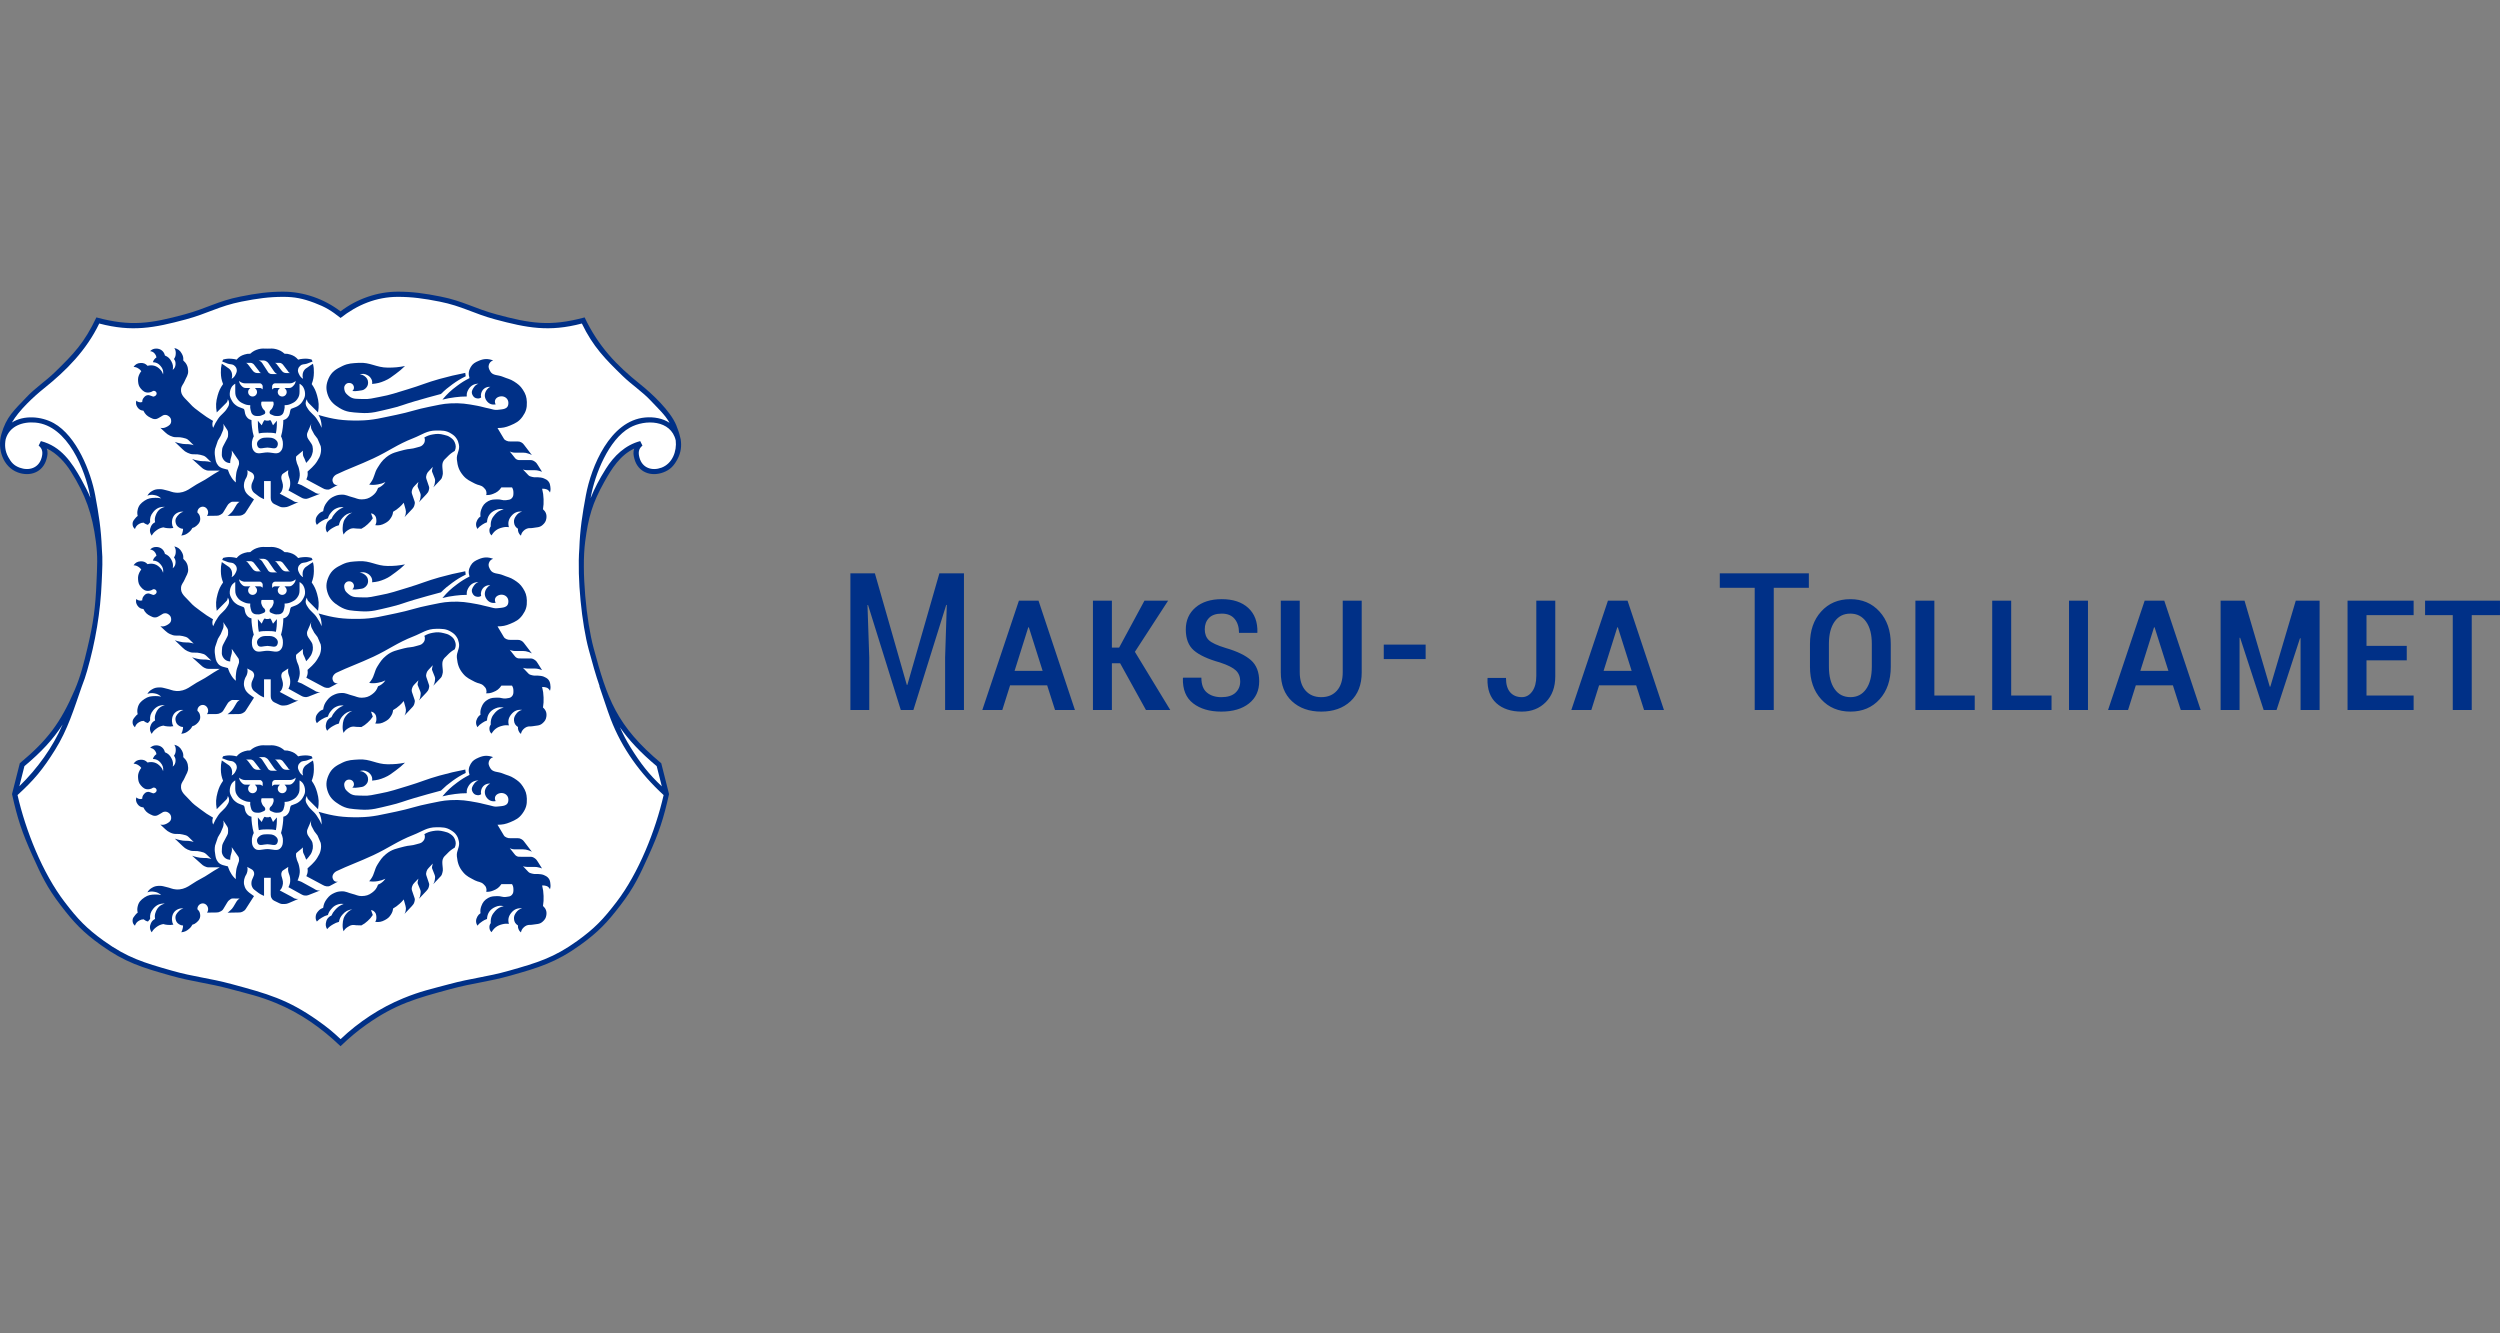 <svg width="240" height="128" viewBox="0 0 240 128" fill="none" xmlns="http://www.w3.org/2000/svg">
<rect x="0" y="0" width="240" height="128" fill="#808080" stroke="none"/>
<path d="M239.999 57.664H232.807V59.051H235.466V68.161H237.287V59.051H239.999V57.664ZM231.049 62.006H227.184V59.051H231.708V57.664H225.365V68.161H231.708V66.773H227.184V63.395H231.049V62.007V62.006ZM215.475 57.664H213.179V68.161H214.998V61.232L215.051 61.223L217.313 68.161H218.548L220.801 61.268L220.854 61.276V68.161H222.683V57.664H220.394L217.952 65.918H217.898L215.474 57.664H215.475ZM206.788 60.223H206.841L208.167 64.404H205.472L206.788 60.223ZM209.355 68.161H211.266L207.77 57.664H205.888L202.372 68.161H204.293L205.039 65.791H208.598L209.355 68.161ZM200.446 57.664H198.625V68.161H200.446V57.664ZM193.073 57.664H191.252V68.161H196.947V66.773H193.073V57.665V57.664ZM185.699 57.664H183.879V68.161H189.574V66.773H185.699V57.665V57.664ZM179.694 63.995C179.694 64.912 179.512 65.63 179.148 66.148C178.785 66.667 178.285 66.926 177.648 66.926C176.993 66.926 176.485 66.667 176.122 66.148C175.758 65.631 175.576 64.913 175.576 63.995V61.802C175.576 60.904 175.757 60.195 176.117 59.681C176.478 59.165 176.982 58.907 177.631 58.907C178.272 58.907 178.777 59.165 179.145 59.681C179.511 60.195 179.694 60.904 179.694 61.802V63.995ZM181.513 61.817C181.513 60.538 181.152 59.502 180.432 58.709C179.711 57.916 178.777 57.52 177.631 57.52C176.477 57.52 175.543 57.916 174.829 58.709C174.113 59.502 173.757 60.538 173.757 61.817V64.007C173.757 65.299 174.116 66.339 174.833 67.129C175.552 67.918 176.49 68.314 177.649 68.314C178.796 68.314 179.728 67.919 180.444 67.129C181.157 66.339 181.514 65.299 181.514 64.007V61.817H181.513ZM173.65 55.041H165.1V56.429H168.452V68.16H170.281V56.429H173.65V55.041ZM155.261 60.223H155.314L156.639 64.404H153.944L155.26 60.223H155.261ZM157.83 68.161H159.74L156.244 57.664H154.362L150.847 68.161H152.766L153.513 65.791H157.073L157.83 68.161ZM147.484 64.912C147.484 65.524 147.354 66.013 147.092 66.379C146.83 66.744 146.499 66.927 146.097 66.927C145.629 66.927 145.257 66.773 144.984 66.468C144.711 66.162 144.573 65.699 144.573 65.081H142.817L142.799 65.134C142.768 66.174 143.052 66.963 143.65 67.505C144.248 68.045 145.064 68.315 146.097 68.315C147.035 68.315 147.802 68.01 148.404 67.397C149.004 66.785 149.306 65.961 149.306 64.927V57.665H147.485V64.912H147.484ZM136.862 61.882H132.842V63.269H136.862V61.882ZM128.902 57.665V64.535C128.902 65.292 128.718 65.879 128.348 66.298C127.978 66.718 127.475 66.927 126.839 66.927C126.208 66.927 125.706 66.717 125.334 66.298C124.963 65.879 124.775 65.292 124.775 64.535V57.665H122.957V64.549C122.957 65.733 123.314 66.655 124.029 67.32C124.744 67.983 125.682 68.314 126.84 68.314C127.999 68.314 128.936 67.983 129.652 67.32C130.367 66.655 130.724 65.733 130.724 64.549V57.665H128.904H128.902ZM118.603 66.506C118.296 66.787 117.842 66.928 117.242 66.928C116.683 66.928 116.226 66.781 115.868 66.49C115.511 66.197 115.332 65.72 115.332 65.058H113.583L113.558 65.111C113.528 66.188 113.855 66.991 114.54 67.52C115.225 68.051 116.125 68.314 117.242 68.314C118.353 68.314 119.238 68.055 119.895 67.537C120.554 67.019 120.883 66.306 120.883 65.402C120.883 64.521 120.621 63.848 120.098 63.383C119.576 62.919 118.764 62.526 117.666 62.207C116.849 61.958 116.309 61.707 116.049 61.455C115.787 61.201 115.657 60.853 115.657 60.407C115.657 59.973 115.788 59.614 116.057 59.332C116.324 59.048 116.735 58.907 117.287 58.907C117.834 58.907 118.247 59.076 118.526 59.415C118.805 59.752 118.945 60.199 118.945 60.755H120.694L120.711 60.702C120.736 59.705 120.443 58.924 119.834 58.362C119.224 57.802 118.374 57.519 117.287 57.519C116.231 57.519 115.39 57.787 114.769 58.319C114.147 58.854 113.836 59.556 113.836 60.426C113.836 61.319 114.095 61.993 114.616 62.442C115.134 62.891 115.966 63.275 117.107 63.594C117.852 63.839 118.364 64.096 118.643 64.361C118.922 64.627 119.061 64.977 119.061 65.407C119.061 65.858 118.908 66.222 118.602 66.504L118.603 66.506ZM110.013 68.162H112.347L108.95 62.575L112.139 57.665H109.868L107.436 62.17H106.742V57.665H104.922V68.162H106.742V63.676H107.534L110.013 68.162ZM98.716 60.224H98.77L100.093 64.405H97.399L98.714 60.224H98.716ZM101.283 68.162H103.194L99.698 57.665H97.815L94.302 68.162H96.22L96.969 65.792H100.527L101.284 68.162H101.283ZM81.638 55.042V68.162H83.449V63.125L83.278 58.089L83.332 58.078L86.477 68.161H87.686L90.839 58.069L90.893 58.078L90.73 63.124V68.161H92.54V55.041H90.18L87.108 65.746H87.053L83.989 55.041H81.637L81.638 55.042Z" fill="#003087"/>
<path fill-rule="evenodd" clip-rule="evenodd" d="M32.694 30.208C31.838 29.538 31.281 29.224 30.266 28.841C29.123 28.41 28.318 28.251 27.191 28.251C25.824 28.251 24.688 28.405 23.121 28.716C20.976 29.143 19.86 29.867 17.778 30.425C15.687 30.988 14.446 31.352 12.281 31.233C11.141 31.17 10.494 31.065 9.394 30.766C8.898 31.814 8.558 32.383 7.872 33.314C7.04 34.441 6.425 34.963 5.418 35.939C4.416 36.909 3.675 37.271 2.731 38.299C1.864 39.242 1.265 39.748 0.758 40.924C0.475 41.583 0.243 41.977 0.261 42.694C0.273 43.21 0.317 43.532 0.571 43.982C0.885 44.536 1.209 44.822 1.799 45.054C2.308 45.253 2.684 45.353 3.196 45.164C3.767 44.951 4.077 44.588 4.237 43.998C4.33 43.654 4.371 43.414 4.237 43.082C4.145 42.857 4.054 42.736 3.863 42.584C4.361 42.714 4.635 42.831 5.074 43.096C5.631 43.435 5.88 43.73 6.316 44.216C6.919 44.885 7.151 45.355 7.59 46.141C8.754 48.229 9.146 49.61 9.455 51.98C9.648 53.476 9.577 54.34 9.517 55.848C9.413 58.383 9.216 59.824 8.632 62.292C8.253 63.894 8.055 64.818 7.404 66.33C6.042 69.495 4.768 71.204 2.124 73.414L1.409 76.239C1.926 78.557 2.358 79.852 3.335 82.016C4.205 83.945 4.72 85.058 6.006 86.738C7.282 88.406 8.127 89.302 9.831 90.529C12.11 92.169 13.725 92.65 16.426 93.415C18.616 94.037 19.984 94.115 22.219 94.721C23.931 95.185 24.938 95.389 26.569 96.058C28.135 96.698 28.977 97.192 30.358 98.17C31.322 98.851 31.842 99.279 32.694 100.096C33.545 99.279 34.063 98.851 35.028 98.17C36.411 97.193 37.253 96.698 38.817 96.058C40.449 95.389 41.453 95.185 43.166 94.721C45.402 94.116 46.769 94.038 48.959 93.415C51.66 92.65 53.275 92.169 55.554 90.529C57.259 89.302 58.103 88.406 59.378 86.738C60.664 85.058 61.181 83.946 62.05 82.016C63.027 79.852 63.459 78.555 63.976 76.239L63.262 73.414C60.616 71.205 59.343 69.497 57.979 66.33C57.331 64.82 57.965 66.206 56.754 62.292C56.298 60.824 55.972 58.382 55.869 55.848C55.807 54.34 55.737 53.476 55.931 51.98C56.238 49.609 56.629 48.228 57.794 46.141C58.234 45.355 58.466 44.885 59.068 44.216C59.503 43.73 59.753 43.435 60.31 43.096C60.75 42.831 61.024 42.714 61.521 42.584C61.332 42.736 61.242 42.856 61.149 43.082C61.015 43.414 61.057 43.653 61.149 43.998C61.31 44.588 61.619 44.95 62.19 45.164C62.703 45.353 63.078 45.253 63.588 45.054C64.18 44.823 64.504 44.537 64.815 43.982C65.067 43.531 65.114 43.21 65.125 42.694C65.143 41.977 64.912 41.583 64.63 40.924C64.124 39.748 63.522 39.241 62.655 38.299C61.713 37.271 60.971 36.909 59.97 35.939C58.964 34.963 58.347 34.441 57.516 33.314C56.83 32.383 56.488 31.814 55.994 30.766C54.893 31.065 54.245 31.17 53.105 31.233C50.94 31.352 49.701 30.988 47.605 30.425C45.526 29.867 44.41 29.143 42.264 28.716C40.698 28.405 39.562 28.251 38.195 28.251C37.068 28.251 36.262 28.41 35.121 28.841C34.102 29.224 33.548 29.538 32.694 30.208Z" fill="white"/>
<path d="M26.579 78.624C26.586 78.978 26.555 79.341 26.484 79.691C26.21 79.621 25.947 79.621 25.667 79.621C25.391 79.621 25.119 79.625 24.849 79.691C24.767 79.281 24.75 78.882 24.755 78.471L25.124 78.911C25.159 78.836 25.316 78.441 25.402 78.42L25.422 78.412C25.527 78.466 25.553 78.461 25.67 78.461C25.788 78.461 25.817 78.466 25.928 78.406C26.024 78.447 26.083 78.644 26.125 78.725C26.156 78.79 26.186 78.861 26.208 78.91L26.58 78.47V78.623L26.579 78.624Z" fill="#003087"/>
<path fill-rule="evenodd" clip-rule="evenodd" d="M38.875 73.218C38.241 73.34 37.872 73.37 37.225 73.37C36.125 73.367 35.541 72.843 34.446 72.91C33.824 72.951 33.444 72.945 32.884 73.208C32.252 73.506 31.833 73.766 31.546 74.407C31.285 74.997 31.267 75.458 31.494 76.064C31.716 76.648 32.121 76.959 32.586 77.244C33.273 77.669 33.757 77.653 34.562 77.718C35.698 77.805 36.32 77.567 37.415 77.319C38.353 77.107 38.855 76.879 39.776 76.613C40.769 76.323 41.333 76.166 42.332 75.899C42.731 75.51 42.976 75.302 43.429 74.973C43.902 74.634 44.187 74.46 44.709 74.198L44.666 73.876C43.689 74.068 43.142 74.198 42.181 74.461C40.985 74.791 40.344 75.094 39.155 75.448C38.097 75.759 37.508 75.989 36.424 76.184C35.811 76.291 35.465 76.419 34.843 76.383C34.302 76.353 33.892 76.439 33.479 76.085C33.271 75.907 33.117 75.788 33.068 75.52C33.033 75.336 33.02 75.201 33.125 75.049C33.22 74.91 33.337 74.846 33.505 74.84C33.716 74.836 33.888 74.943 33.958 75.144C34.015 75.327 33.969 75.493 33.823 75.614C34.051 75.635 34.186 75.634 34.41 75.597C34.678 75.554 34.863 75.569 35.062 75.388C35.247 75.225 35.333 75.068 35.337 74.821C35.339 74.533 35.215 74.335 34.98 74.174C34.825 74.068 34.712 74.033 34.524 74.027C34.797 73.937 35.002 73.951 35.261 74.082C35.395 74.152 35.469 74.209 35.564 74.332C35.711 74.523 35.757 74.695 35.724 74.938C36.204 74.893 36.482 74.826 36.923 74.639C37.374 74.446 37.59 74.259 37.985 73.971C38.351 73.701 38.549 73.534 38.878 73.218H38.875Z" fill="#003087"/>
<path fill-rule="evenodd" clip-rule="evenodd" d="M25.676 80.091C25.353 80.091 25.115 80.091 24.877 80.308C24.812 80.363 24.77 80.4 24.73 80.474C24.645 80.631 24.659 80.773 24.732 80.936C24.887 81.269 25.303 81.047 25.676 81.047C26.045 81.047 26.46 81.269 26.617 80.936C26.688 80.773 26.701 80.631 26.617 80.474C26.575 80.4 26.534 80.363 26.472 80.308C26.23 80.091 25.994 80.091 25.674 80.091H25.676Z" fill="#003087"/>
<path fill-rule="evenodd" clip-rule="evenodd" d="M42.94 81.937C42.745 82.14 42.577 82.239 42.498 82.508C42.441 82.689 42.472 82.994 42.472 82.994L42.508 83.368C42.524 83.531 42.515 83.627 42.469 83.783C42.431 83.925 42.41 84.011 42.31 84.118L41.596 84.876C41.685 84.719 41.72 84.618 41.746 84.441C41.772 84.265 41.793 84.153 41.725 83.985L41.49 83.388C41.45 83.291 41.48 83.222 41.496 83.119C41.508 83.034 41.517 83.003 41.548 82.898L41.149 83.326C41.051 83.433 40.997 83.503 40.951 83.644C40.904 83.797 40.883 83.903 40.934 84.054L41.181 84.788C41.224 84.913 41.202 84.996 41.17 85.127C41.124 85.309 41.054 85.399 40.926 85.537L40.214 86.29C40.305 86.138 40.337 86.037 40.362 85.859C40.39 85.682 40.409 85.566 40.34 85.399L40.108 84.839C40.068 84.738 40.1 84.672 40.114 84.567C40.127 84.48 40.134 84.45 40.167 84.349L39.767 84.764C39.667 84.87 39.615 84.947 39.571 85.082C39.522 85.234 39.504 85.346 39.554 85.496L39.802 86.225C39.844 86.352 39.819 86.436 39.789 86.564C39.743 86.745 39.674 86.841 39.545 86.978L38.833 87.734C38.899 87.611 38.927 87.541 38.95 87.404C38.978 87.239 38.978 87.131 38.931 86.97L38.758 86.347C38.615 86.521 38.524 86.616 38.356 86.767C38.133 86.965 37.994 87.066 37.736 87.216C37.708 87.455 37.658 87.596 37.528 87.803C37.369 88.057 37.223 88.178 36.96 88.32C36.635 88.497 36.392 88.542 36.025 88.501C36.12 88.324 36.145 88.195 36.129 87.991C36.113 87.814 36.093 87.688 35.972 87.556C35.867 87.441 35.774 87.39 35.617 87.368C35.65 87.45 35.665 87.495 35.695 87.576C35.732 87.676 35.752 87.736 35.789 87.838C35.624 88.086 35.513 88.213 35.297 88.409C35.083 88.607 34.948 88.701 34.695 88.838C34.504 88.834 34.392 88.828 34.201 88.824C34.054 88.814 33.967 88.784 33.821 88.803C33.647 88.829 33.557 88.88 33.405 88.976C33.208 89.097 33.106 89.198 32.982 89.402C32.905 89.154 32.886 89.007 32.895 88.749C32.916 88.308 32.986 88.015 33.275 87.688C33.446 87.49 33.578 87.395 33.821 87.293C33.407 87.347 33.153 87.484 32.875 87.803C32.677 88.031 32.597 88.203 32.536 88.501C32.313 88.561 32.188 88.612 31.99 88.729C31.732 88.876 31.595 88.982 31.403 89.199C31.265 88.962 31.239 88.77 31.308 88.501C31.352 88.314 31.41 88.203 31.551 88.067C31.64 87.98 31.702 87.945 31.819 87.894C31.919 87.671 31.994 87.549 32.158 87.367C32.419 87.068 32.622 86.922 32.992 86.781C32.724 86.745 32.557 86.771 32.309 86.871C32.067 86.977 31.95 87.089 31.778 87.292C31.621 87.479 31.55 87.607 31.479 87.838C31.245 87.904 31.115 87.958 30.909 88.086C30.701 88.207 30.59 88.292 30.419 88.469C30.316 88.303 30.292 88.182 30.307 87.989C30.323 87.771 30.403 87.644 30.544 87.478C30.691 87.307 30.813 87.23 31.024 87.154C31.075 86.795 31.162 86.583 31.383 86.29C31.601 86.007 31.774 85.865 32.102 85.72C32.356 85.608 32.517 85.578 32.792 85.567C33.204 85.551 33.422 85.714 33.821 85.809C34.175 85.89 34.366 86.031 34.731 86.022C35.133 86.011 35.388 85.941 35.715 85.698C36.019 85.476 36.165 85.279 36.291 84.924C36.445 84.865 36.528 84.818 36.66 84.718C36.812 84.6 36.889 84.514 36.999 84.358C36.734 84.48 36.571 84.536 36.281 84.587C35.959 84.641 35.768 84.641 35.445 84.6C35.514 84.514 35.554 84.47 35.618 84.378C35.964 83.892 35.926 83.494 36.242 82.993C36.513 82.567 36.667 82.311 37.059 81.992C37.624 81.525 38.09 81.464 38.797 81.272C39.254 81.147 39.54 81.195 39.99 81.045C40.224 80.964 40.402 80.98 40.574 80.798C40.694 80.675 40.76 80.581 40.782 80.407C40.8 80.277 40.789 80.196 40.739 80.079C41.037 79.906 41.222 79.842 41.555 79.781C41.963 79.71 42.215 79.721 42.618 79.821C42.863 79.882 43.016 79.916 43.222 80.059C43.433 80.203 43.557 80.317 43.657 80.547C43.785 80.841 43.785 81.075 43.657 81.368C43.349 81.552 43.186 81.677 42.938 81.935L42.94 81.937Z" fill="#003087"/>
<path fill-rule="evenodd" clip-rule="evenodd" d="M52.835 84.799C52.805 84.592 52.781 84.465 52.653 84.304C52.524 84.138 52.345 84.066 52.205 84.001C52.071 83.94 51.796 83.904 51.649 83.904H51.476C51.318 83.904 51.224 83.909 51.071 83.864C50.923 83.823 50.824 83.804 50.718 83.697L50.2 83.146C50.272 83.181 50.324 83.192 50.407 83.206C50.478 83.217 50.519 83.223 50.59 83.223H51.33C51.493 83.223 51.585 83.243 51.745 83.282C51.861 83.307 51.923 83.328 52.035 83.373L51.639 82.742C51.546 82.594 51.491 82.505 51.349 82.402C51.204 82.301 51.099 82.25 50.919 82.25H49.993C49.842 82.25 49.742 82.261 49.607 82.19C49.477 82.125 49.433 82.043 49.34 81.932L48.937 81.422C49.028 81.472 49.087 81.488 49.187 81.513C49.271 81.527 49.319 81.538 49.404 81.538H50.216C50.413 81.538 50.527 81.569 50.715 81.623C50.853 81.669 50.931 81.699 51.061 81.77L50.308 80.784C50.23 80.683 50.179 80.626 50.067 80.566C49.94 80.492 49.852 80.466 49.706 80.466H48.99C48.85 80.466 48.763 80.462 48.637 80.405C48.506 80.345 48.427 80.3 48.358 80.178L47.761 79.177C48.245 79.171 48.534 79.117 48.983 78.93C49.506 78.712 49.833 78.546 50.161 78.087C50.493 77.621 50.6 77.251 50.578 76.679C50.557 76.199 50.461 75.911 50.199 75.507C49.953 75.125 49.733 74.958 49.352 74.713C48.971 74.464 48.695 74.437 48.276 74.259C47.798 74.051 47.301 74.177 47.054 73.717C46.941 73.504 46.857 73.339 46.931 73.106C47.002 72.889 47.129 72.761 47.343 72.685C46.832 72.503 46.448 72.513 45.947 72.731C45.601 72.884 45.376 73.004 45.186 73.333C44.98 73.692 44.947 73.995 45.073 74.389C44.586 74.636 44.323 74.804 43.883 75.128C43.276 75.579 42.959 75.875 42.472 76.451C42.942 76.336 43.213 76.286 43.693 76.224C44.126 76.168 44.374 76.153 44.811 76.148C44.79 75.9 44.824 75.744 44.942 75.524C45.155 75.128 45.48 74.927 45.931 74.92C45.733 74.995 45.627 75.081 45.504 75.253C45.34 75.485 45.23 75.699 45.339 75.963C45.434 76.19 45.601 76.324 45.849 76.337C45.985 76.347 46.074 76.32 46.191 76.244C46.155 76.093 46.157 75.998 46.194 75.846C46.299 75.441 46.647 75.193 47.064 75.223C46.934 75.285 46.869 75.34 46.776 75.451C46.492 75.781 46.459 76.214 46.718 76.564C46.934 76.856 47.229 76.972 47.587 76.907C47.532 76.814 47.513 76.749 47.511 76.639C47.509 76.32 47.835 76.128 48.156 76.128C48.5 76.134 48.788 76.382 48.803 76.726C48.836 77.419 48.244 77.367 47.759 77.428C47.445 77.475 47.267 77.363 46.957 77.303C46.506 77.216 46.263 77.12 45.81 77.039C44.818 76.854 44.242 76.76 43.235 76.812C42.447 76.852 42.009 76.984 41.233 77.133C39.979 77.374 39.305 77.656 38.053 77.91C36.657 78.186 35.864 78.441 34.443 78.455C32.92 78.475 32.037 78.354 30.579 77.929C30.736 78.208 30.796 78.389 30.847 78.703C30.875 78.88 30.872 78.982 30.872 79.159C30.725 78.8 30.615 78.607 30.397 78.289C30.109 77.859 29.791 77.731 29.527 77.285C29.466 77.176 29.412 77.12 29.375 77.001C29.339 76.874 29.329 76.793 29.359 76.662C29.381 76.559 29.409 76.499 29.471 76.414C29.471 76.509 29.485 76.566 29.526 76.646C29.558 76.7 29.578 76.733 29.622 76.774L30.531 77.683C30.634 77.055 30.613 76.665 30.441 76.054C30.31 75.598 30.195 75.348 29.925 74.957C30.075 74.551 30.123 74.298 30.133 73.86C30.14 73.526 30.122 73.335 30.044 73.01C29.845 73.128 29.736 73.201 29.547 73.339C29.422 73.434 29.328 73.466 29.233 73.591C29.122 73.736 29.081 73.845 29.055 74.026C29.036 74.194 29.045 74.295 29.096 74.452C28.911 74.341 28.814 74.232 28.718 74.037C28.626 73.849 28.566 73.714 28.623 73.51C28.665 73.359 28.733 73.282 28.851 73.181C29.036 73.02 29.22 73.082 29.451 73.005C29.669 72.931 29.791 72.885 30.002 72.797C29.992 72.754 29.982 72.731 29.966 72.691C29.947 72.656 29.932 72.633 29.907 72.599C29.594 72.518 29.402 72.503 29.074 72.531C28.896 72.546 28.795 72.563 28.623 72.61C28.389 72.347 28.2 72.224 27.864 72.119C27.657 72.053 27.53 72.038 27.318 72.042C27.044 71.804 26.852 71.699 26.503 71.603C26.187 71.518 25.993 71.555 25.67 71.555C25.341 71.555 25.148 71.517 24.832 71.603C24.486 71.7 24.288 71.804 24.02 72.042C23.804 72.038 23.677 72.053 23.47 72.119C23.135 72.224 22.943 72.347 22.715 72.61C22.539 72.563 22.438 72.546 22.262 72.531C21.935 72.503 21.744 72.519 21.428 72.599C21.408 72.629 21.398 72.65 21.378 72.684C21.357 72.729 21.348 72.751 21.333 72.796C21.545 72.884 21.666 72.93 21.884 73.004C22.116 73.081 22.299 73.018 22.486 73.18C22.608 73.281 22.672 73.357 22.714 73.509C22.77 73.713 22.708 73.848 22.618 74.036C22.521 74.231 22.429 74.34 22.238 74.451C22.291 74.294 22.3 74.193 22.278 74.025C22.254 73.844 22.212 73.735 22.101 73.59C22.006 73.465 21.913 73.433 21.789 73.338C21.601 73.2 21.49 73.126 21.293 72.999C21.218 73.327 21.197 73.522 21.202 73.857C21.212 74.296 21.262 74.547 21.415 74.955C21.141 75.346 21.025 75.596 20.893 76.052C20.722 76.663 20.702 77.053 20.808 77.681L21.714 76.772C21.759 76.73 21.778 76.698 21.808 76.644C21.849 76.562 21.865 76.507 21.865 76.412C21.93 76.496 21.957 76.557 21.979 76.66C22.006 76.789 21.996 76.871 21.961 76.999C21.924 77.119 21.872 77.175 21.808 77.282C21.547 77.729 21.227 77.855 20.939 78.287C20.722 78.604 20.615 78.802 20.463 79.156C20.407 79.034 20.389 78.953 20.387 78.817C20.387 78.686 20.403 78.61 20.451 78.493C19.968 78.216 19.7 78.039 19.255 77.699C18.831 77.376 18.562 77.212 18.215 76.811C17.799 76.336 17.313 76.054 17.381 75.43C17.417 75.106 17.608 74.974 17.728 74.672C17.88 74.298 18.082 74.096 18.063 73.692C18.044 73.257 17.91 72.975 17.592 72.684C17.615 72.433 17.581 72.269 17.456 72.042C17.29 71.734 17.081 71.578 16.736 71.496C16.853 71.691 16.887 71.835 16.871 72.062C16.859 72.263 16.813 72.386 16.702 72.554C16.82 72.714 16.859 72.847 16.853 73.047C16.843 73.281 16.766 73.438 16.585 73.595C16.641 73.276 16.605 73.064 16.454 72.782C16.298 72.494 16.136 72.341 15.832 72.214C15.742 71.81 15.411 71.548 14.998 71.552C14.75 71.555 14.588 71.622 14.412 71.797C14.633 71.826 14.777 71.914 14.901 72.097C14.971 72.203 15.004 72.279 15.018 72.401C14.931 72.458 14.89 72.499 14.825 72.575C14.749 72.67 14.714 72.737 14.676 72.857C14.998 72.871 15.205 72.973 15.411 73.216C15.631 73.469 15.699 73.702 15.66 74.03C15.594 73.837 15.533 73.727 15.396 73.576C15.057 73.207 14.652 73.085 14.164 73.201C13.97 72.994 13.766 72.916 13.484 72.935C13.186 72.956 12.988 73.066 12.822 73.314C13.014 73.323 13.131 73.359 13.292 73.466C13.419 73.543 13.479 73.604 13.564 73.724C13.483 73.82 13.443 73.879 13.388 73.996C13.271 74.239 13.236 74.407 13.255 74.676C13.275 74.974 13.326 75.169 13.518 75.393C13.726 75.638 13.921 75.788 14.24 75.773C14.343 75.767 14.404 75.749 14.505 75.716C14.616 75.682 14.671 75.596 14.787 75.608C15.07 75.641 15.168 76.02 14.787 76.151C14.686 76.186 14.625 76.117 14.522 76.095C14.392 76.065 14.328 76.003 14.197 76.02C14.024 76.034 13.924 76.113 13.814 76.246C13.697 76.385 13.656 76.501 13.654 76.682C13.525 76.721 13.439 76.721 13.312 76.682C13.218 76.652 13.161 76.618 13.086 76.549C13.021 76.793 13.057 76.985 13.203 77.193C13.35 77.399 13.517 77.493 13.767 77.51C13.931 77.85 14.112 78.028 14.45 78.188C14.615 78.269 14.719 78.325 14.901 78.321C15.129 78.315 15.229 78.188 15.433 78.093C15.568 78.032 15.624 77.941 15.774 77.926C15.933 77.905 16.038 77.932 16.169 78.016C16.357 78.144 16.44 78.305 16.433 78.527C16.427 78.816 16.215 78.968 15.953 79.095C15.755 79.184 15.609 79.205 15.396 79.16L15.866 79.6C16.029 79.747 16.128 79.827 16.325 79.918C16.533 80.013 16.669 80.059 16.896 80.059L16.985 80.058C17.211 80.058 17.339 80.058 17.553 80.115C17.787 80.169 17.944 80.191 18.109 80.357L18.596 80.832C18.474 80.786 18.397 80.77 18.267 80.751C18.16 80.731 18.1 80.72 17.993 80.72H17.878C17.63 80.72 17.489 80.696 17.244 80.64C17.058 80.599 16.957 80.569 16.78 80.508L17.549 81.236C17.705 81.388 17.807 81.464 18.005 81.557C18.217 81.651 18.349 81.697 18.576 81.697H18.667C18.889 81.697 19.02 81.697 19.24 81.754C19.467 81.808 19.623 81.835 19.796 81.996L20.291 82.471C20.171 82.425 20.093 82.41 19.962 82.39C19.856 82.37 19.796 82.365 19.69 82.365H19.538C19.291 82.365 19.149 82.335 18.905 82.286C18.718 82.24 18.617 82.215 18.44 82.147L19.329 82.941C19.441 83.044 19.506 83.103 19.644 83.165C19.791 83.23 19.881 83.266 20.039 83.266H21.095C20.201 83.761 19.962 84.018 19.177 84.419C18.321 84.858 17.868 85.446 16.907 85.385C16.536 85.361 16.345 85.233 15.983 85.157C15.745 85.106 15.614 85.046 15.376 85.041C15.058 85.041 14.853 85.065 14.583 85.232C14.375 85.359 14.272 85.46 14.148 85.667C14.39 85.58 14.552 85.564 14.81 85.611C15.094 85.657 15.257 85.738 15.473 85.929C15.261 85.882 15.139 85.868 14.921 85.872C14.495 85.882 14.216 85.918 13.865 86.156C13.521 86.393 13.314 86.6 13.219 87.009C13.167 87.237 13.167 87.384 13.219 87.612C13.112 87.691 13.058 87.748 12.975 87.854C12.838 88.027 12.733 88.133 12.727 88.35C12.722 88.573 12.787 88.723 12.955 88.867C13.036 88.629 13.153 88.492 13.369 88.371C13.516 88.29 13.616 88.26 13.789 88.254C13.85 88.305 13.884 88.331 13.956 88.371C14.047 88.422 14.102 88.442 14.203 88.466L14.411 88.219C14.375 87.819 14.457 87.546 14.714 87.232C15.018 86.869 15.355 86.717 15.832 86.744C15.391 86.864 15.129 87.097 14.962 87.516C14.857 87.774 14.841 87.945 14.887 88.219C14.689 88.32 14.589 88.426 14.492 88.622C14.345 88.937 14.365 89.22 14.564 89.502C14.689 89.282 14.794 89.17 14.998 89.012C15.229 88.841 15.391 88.765 15.675 88.709C15.822 88.754 15.908 88.769 16.06 88.785C16.287 88.81 16.419 88.804 16.643 88.765C16.551 88.599 16.52 88.488 16.508 88.295C16.489 87.828 16.688 87.442 17.116 87.273C17.299 87.203 17.417 87.188 17.608 87.218C17.41 87.27 17.3 87.335 17.159 87.482C16.935 87.704 16.798 87.912 16.854 88.221C16.895 88.458 16.992 88.604 17.194 88.731C17.324 88.812 17.417 88.842 17.573 88.848C17.572 88.97 17.563 89.034 17.533 89.151C17.503 89.293 17.473 89.368 17.402 89.501C17.705 89.466 17.888 89.39 18.119 89.196C18.286 89.06 18.365 88.96 18.463 88.773C18.621 88.732 18.711 88.686 18.842 88.579C19.11 88.363 19.265 88.12 19.212 87.776C19.182 87.564 19.113 87.437 18.955 87.296C18.923 86.997 19.167 86.73 19.466 86.725C19.782 86.725 20.023 87.043 19.976 87.357C19.96 87.464 19.936 87.523 19.871 87.611L20.791 87.599C20.932 87.596 21.018 87.575 21.144 87.509C21.291 87.438 21.372 87.378 21.452 87.24L21.821 86.629C21.888 86.517 21.938 86.458 22.049 86.381C22.15 86.305 22.215 86.251 22.342 86.254L23.005 86.26C22.929 86.305 22.888 86.335 22.825 86.401C22.773 86.458 22.74 86.486 22.701 86.558L22.402 87.059C22.311 87.216 22.231 87.287 22.1 87.407C22.006 87.498 21.947 87.542 21.842 87.619L22.939 87.599C23.086 87.599 23.171 87.578 23.298 87.515C23.439 87.444 23.521 87.377 23.606 87.24L24.384 86.026C24.215 85.879 23.665 85.613 23.504 85.157C23.432 84.965 23.408 84.842 23.417 84.636C23.423 84.465 23.453 84.367 23.513 84.201C23.568 84.039 23.651 83.974 23.701 83.813C23.741 83.686 23.761 83.615 23.766 83.483C23.766 83.383 23.762 83.322 23.736 83.222L24.139 83.444C24.232 83.496 24.283 83.54 24.339 83.636C24.393 83.738 24.407 83.808 24.399 83.919C24.393 84.036 24.342 84.091 24.308 84.203C24.244 84.385 24.165 84.472 24.144 84.662C24.126 84.85 24.13 84.976 24.21 85.152C24.306 85.376 24.463 85.443 24.655 85.599C24.899 85.795 25.06 85.886 25.348 86.006V84.269H25.989V85.876C25.989 86.023 26.006 86.113 26.081 86.237C26.141 86.347 26.197 86.407 26.308 86.464L26.819 86.711C27.001 86.796 27.131 86.796 27.33 86.787C27.492 86.778 27.582 86.752 27.729 86.692L28.65 86.292C28.534 86.306 28.463 86.303 28.346 86.272C28.219 86.241 28.163 86.18 28.046 86.114L26.854 85.479C26.996 85.362 27.061 85.234 27.116 85.048C27.168 84.891 27.168 84.79 27.157 84.623C27.141 84.46 27.095 84.38 27.061 84.224C27.038 84.128 27.007 84.077 27.007 83.981C27.001 83.88 27.007 83.823 27.041 83.733C27.075 83.659 27.092 83.606 27.163 83.562L27.674 83.223C27.66 83.309 27.653 83.358 27.653 83.451C27.653 83.562 27.669 83.622 27.691 83.734C27.72 83.871 27.77 83.936 27.804 84.072C27.84 84.219 27.861 84.306 27.861 84.453C27.867 84.74 27.818 84.913 27.691 85.169L28.922 85.852C29.045 85.917 29.122 85.959 29.263 85.969C29.398 85.983 29.479 85.98 29.607 85.929L30.74 85.483C30.619 85.503 30.546 85.497 30.435 85.467C30.304 85.432 30.248 85.376 30.132 85.31L28.961 84.668C28.889 84.628 28.844 84.619 28.772 84.594C28.691 84.564 28.647 84.542 28.56 84.518C28.617 84.431 28.626 84.381 28.656 84.29C28.701 84.159 28.727 84.083 28.751 83.946C28.808 83.636 28.772 83.444 28.711 83.136C28.656 82.813 28.505 82.666 28.453 82.343C28.422 82.251 28.412 82.196 28.418 82.101C28.419 82.005 28.401 81.927 28.472 81.87L29.091 81.352C29.075 81.445 29.069 81.499 29.075 81.596C29.075 81.672 29.076 81.713 29.091 81.787C29.122 81.933 29.186 82.005 29.243 82.146C29.303 82.293 29.338 82.379 29.395 82.529C29.495 82.434 29.55 82.374 29.64 82.257C29.794 82.066 29.885 81.949 29.959 81.712C30.027 81.519 30.046 81.397 30.037 81.195C30.021 80.984 30.005 80.851 29.89 80.676L29.584 80.225C29.51 80.114 29.485 80.028 29.474 79.897C29.458 79.718 29.51 79.619 29.584 79.451L29.89 78.748C29.849 78.875 29.838 78.96 29.854 79.093C29.867 79.188 29.88 79.25 29.925 79.335L30.169 79.794L30.482 80.204L30.789 80.918C30.835 81.175 30.835 81.332 30.789 81.589C30.727 81.908 30.623 82.07 30.455 82.353C30.183 82.813 29.692 83.198 29.524 83.364C29.524 83.364 29.542 83.496 29.541 83.582C29.535 83.793 29.494 83.915 29.41 84.114L30.995 84.962C31.123 85.029 31.199 85.069 31.337 85.085C31.471 85.095 31.564 85.105 31.684 85.039L32.459 84.624C32.346 84.664 32.259 84.659 32.154 84.605C32.034 84.548 31.992 84.462 31.946 84.341C31.835 84.042 32.062 83.75 32.322 83.623C33.381 83.113 34.489 82.728 35.841 82.096C37.361 81.382 38.119 80.768 39.681 80.151C40.524 79.822 40.978 79.417 41.885 79.417C42.449 79.417 42.825 79.406 43.304 79.71C43.536 79.858 43.67 79.954 43.822 80.181C43.957 80.382 43.996 80.52 44.05 80.751C44.18 81.313 43.801 81.64 43.86 82.207C43.93 82.849 44.053 83.25 44.466 83.74C44.81 84.15 45.126 84.26 45.596 84.518C45.912 84.684 46.183 84.638 46.434 84.896C46.552 85.013 46.633 85.088 46.678 85.255C46.717 85.386 46.717 85.479 46.678 85.614C46.941 85.619 47.095 85.593 47.34 85.497C47.71 85.356 47.913 85.2 48.134 84.876L49.154 84.874C49.254 85.046 49.284 85.163 49.288 85.361C49.292 85.583 49.288 85.749 49.137 85.916C48.979 86.084 48.808 86.068 48.584 86.104C48.269 86.155 48.088 86.019 47.769 86.027C47.413 86.043 47.181 86.024 46.867 86.201C46.515 86.399 46.343 86.615 46.204 86.995C46.117 87.246 46.098 87.409 46.129 87.671C45.984 87.767 45.911 87.843 45.825 87.995C45.661 88.294 45.661 88.566 45.825 88.864C45.987 88.679 46.094 88.581 46.3 88.45C46.465 88.339 46.568 88.287 46.752 88.223C46.776 87.677 47.046 87.288 47.546 87.069C47.839 86.942 48.049 86.922 48.361 86.994C47.997 87.069 47.781 87.189 47.529 87.464C47.205 87.817 47.085 88.141 47.112 88.62C47.009 88.761 46.976 88.878 46.985 89.051C46.998 89.243 47.053 89.359 47.186 89.49C47.445 89.066 47.727 88.854 48.209 88.732C48.453 88.672 48.602 88.662 48.853 88.692C48.743 88.287 48.813 87.964 49.078 87.635C49.357 87.29 49.684 87.155 50.123 87.2C49.864 87.275 49.712 87.377 49.55 87.594C49.402 87.803 49.321 87.964 49.344 88.222C49.368 88.505 49.483 88.692 49.724 88.843C49.713 88.985 49.726 89.076 49.778 89.202C49.837 89.343 49.895 89.42 50.012 89.511C50.052 89.313 50.113 89.196 50.254 89.052C50.353 88.949 50.425 88.905 50.554 88.843C50.767 88.753 50.916 88.813 51.143 88.767C51.522 88.698 51.8 88.743 52.087 88.485C52.299 88.297 52.41 88.135 52.451 87.851C52.504 87.488 52.399 87.216 52.126 86.972C52.183 86.598 52.196 86.386 52.183 86.005C52.169 85.612 52.137 85.389 52.043 85.004H52.164C52.284 85.004 52.311 85.02 52.469 85.061C52.584 85.085 52.72 85.212 52.8 85.369C52.858 85.156 52.865 85.02 52.83 84.803L52.835 84.799ZM28.383 74.651C28.371 74.818 28.317 74.949 28.19 75.091C28.054 75.243 27.942 75.329 27.76 75.329H27.311C27.428 75.444 27.523 75.533 27.523 75.718C27.523 75.955 27.332 76.147 27.094 76.147C26.856 76.147 26.664 75.955 26.664 75.718C26.664 75.595 26.715 75.487 26.795 75.408L26.876 75.327H26.386C26.275 75.327 26.209 75.388 26.125 75.474V75.354C26.125 75.278 26.119 75.214 26.125 75.154C26.135 75.026 26.252 74.883 26.386 74.883H27.823C28.021 74.883 28.242 74.791 28.385 74.651H28.383ZM26.832 72.913C26.91 72.913 26.956 72.933 27.023 72.971C27.09 73.008 27.124 73.038 27.175 73.105L27.64 73.707C27.675 73.752 27.68 73.788 27.715 73.824C27.767 73.869 27.804 73.886 27.868 73.899H27.491C27.376 73.899 27.306 73.878 27.205 73.824C27.109 73.766 27.067 73.707 26.999 73.617L26.622 73.12C26.591 73.076 26.574 73.049 26.533 73.009C26.484 72.963 26.451 72.944 26.396 72.914H26.834L26.832 72.913ZM25.314 72.684C25.424 72.684 25.492 72.72 25.587 72.782C25.668 72.831 25.712 72.871 25.768 72.953L26.319 73.746C26.355 73.793 26.376 73.817 26.415 73.857C26.482 73.922 26.526 73.953 26.607 73.993H26.103C25.986 73.993 25.908 73.969 25.814 73.898C25.741 73.844 25.721 73.787 25.673 73.706L25.217 73.008C25.173 72.937 25.147 72.897 25.085 72.837C25.001 72.76 24.939 72.723 24.832 72.684H25.314ZM24.06 72.913C24.136 72.913 24.18 72.933 24.245 72.971C24.316 73.008 24.352 73.038 24.398 73.105L24.868 73.707C24.898 73.752 24.904 73.788 24.942 73.824C24.988 73.869 25.029 73.886 25.092 73.899H24.716C24.599 73.899 24.529 73.878 24.433 73.824C24.329 73.766 24.29 73.707 24.222 73.617L23.85 73.12C23.816 73.076 23.794 73.049 23.754 73.009C23.707 72.963 23.673 72.944 23.618 72.914H24.059L24.06 72.913ZM23.521 74.884H24.953C25.04 74.884 25.09 74.925 25.157 75.004C25.245 75.108 25.217 75.233 25.217 75.356L25.204 75.465C25.131 75.391 25.07 75.331 24.953 75.331H24.463C24.585 75.447 24.676 75.536 24.676 75.72C24.676 75.957 24.482 76.149 24.247 76.149C24.012 76.149 23.82 75.957 23.82 75.72C23.82 75.597 23.864 75.489 23.948 75.411L24.032 75.33H23.582C23.394 75.33 23.289 75.243 23.152 75.092C23.025 74.951 22.965 74.82 22.959 74.653C23.097 74.794 23.32 74.884 23.52 74.884H23.521ZM22.925 82.717L22.754 83.212C22.703 83.352 22.697 83.445 22.672 83.591C22.626 83.906 22.618 84.08 22.64 84.395C22.546 84.321 22.495 84.268 22.415 84.178C22.328 84.08 22.295 84.022 22.224 83.921C22.067 83.676 22.001 83.525 21.906 83.263L21.886 83.176C21.607 83.09 21.172 83.059 20.936 82.762C20.716 82.488 20.696 82.26 20.648 81.916C20.601 81.629 20.601 81.456 20.648 81.168L20.916 80.381L21.187 79.919L21.4 79.415C21.44 79.314 21.45 79.248 21.46 79.14C21.474 78.996 21.467 78.903 21.43 78.762L21.805 79.332C21.896 79.475 21.9 79.587 21.9 79.748C21.903 79.925 21.89 80.038 21.805 80.194L21.43 80.901C21.323 81.102 21.313 81.246 21.303 81.477C21.292 81.699 21.268 81.846 21.366 82.048C21.517 82.362 21.753 82.518 22.098 82.544C22.102 82.397 22.108 82.312 22.136 82.169C22.164 82.008 22.219 81.925 22.246 81.764C22.256 81.694 22.26 81.653 22.266 81.578C22.266 81.482 22.26 81.426 22.246 81.33L22.868 82.219C22.933 82.312 22.938 82.381 22.944 82.488C22.954 82.578 22.954 82.633 22.928 82.715L22.925 82.717ZM29.093 76.528C28.974 76.74 28.872 76.851 28.676 76.999C28.469 77.157 28.311 77.18 28.072 77.282C28.018 77.307 27.983 77.301 27.937 77.341C27.888 77.387 27.888 77.442 27.861 77.507C27.825 77.619 27.841 77.684 27.804 77.795C27.76 77.932 27.73 78.019 27.635 78.134C27.506 78.287 27.395 78.358 27.199 78.403C27.195 78.681 27.183 78.844 27.149 79.122C27.109 79.455 27.067 79.64 26.979 79.97C27.032 80.072 27.056 80.137 27.092 80.248C27.149 80.43 27.166 80.536 27.16 80.728C27.149 80.992 27.134 81.168 26.972 81.375C26.66 81.78 26.18 81.512 25.673 81.512C25.161 81.512 24.681 81.78 24.368 81.375C24.207 81.167 24.191 80.991 24.18 80.728C24.174 80.537 24.192 80.43 24.245 80.248C24.281 80.137 24.308 80.072 24.362 79.97C24.27 79.641 24.237 79.455 24.191 79.122C24.155 78.844 24.144 78.681 24.14 78.403C23.942 78.358 23.832 78.287 23.704 78.134C23.61 78.019 23.577 77.933 23.533 77.795C23.498 77.684 23.512 77.619 23.479 77.507C23.453 77.442 23.457 77.387 23.402 77.341C23.362 77.301 23.321 77.307 23.27 77.282C23.029 77.179 22.872 77.157 22.665 76.999C22.467 76.851 22.367 76.74 22.251 76.528C22.115 76.286 22.039 76.12 22.058 75.846C22.072 75.689 22.079 75.654 22.119 75.501C22.142 75.42 22.189 75.331 22.225 75.257C22.268 75.176 22.31 75.136 22.377 75.072C22.447 75.001 22.497 74.965 22.584 74.92V75.702C22.584 75.994 22.638 76.178 22.811 76.412C22.968 76.628 23.116 76.715 23.363 76.832C23.599 76.942 23.756 76.977 24.025 76.984C24.004 77.165 24.015 77.277 24.061 77.454C24.111 77.635 24.127 77.766 24.268 77.888C24.409 78.01 24.538 78.015 24.722 78.02C24.899 78.03 25.006 78.009 25.168 77.933C25.293 77.873 25.436 77.856 25.462 77.721C25.47 77.661 25.462 77.625 25.439 77.569C25.404 77.449 25.304 77.421 25.238 77.316C25.184 77.226 25.147 77.171 25.117 77.068C25.084 76.972 25.06 76.911 25.076 76.816C25.084 76.74 25.07 76.635 25.147 76.635H26.193C26.267 76.635 26.253 76.74 26.267 76.816C26.285 76.911 26.254 76.971 26.223 77.068C26.193 77.171 26.16 77.226 26.103 77.316C26.037 77.421 25.936 77.448 25.899 77.569C25.882 77.624 25.869 77.66 25.879 77.721C25.905 77.856 26.046 77.873 26.173 77.933C26.335 78.009 26.44 78.029 26.618 78.02C26.805 78.014 26.933 78.009 27.074 77.887C27.215 77.766 27.233 77.634 27.281 77.453C27.332 77.275 27.335 77.164 27.322 76.983C27.584 76.977 27.742 76.94 27.98 76.831C28.227 76.714 28.373 76.628 28.529 76.412C28.7 76.178 28.757 75.994 28.757 75.702V74.92C28.844 74.965 28.892 75.001 28.965 75.072C29.032 75.138 29.076 75.177 29.117 75.258C29.153 75.332 29.201 75.421 29.223 75.502C29.268 75.655 29.271 75.69 29.284 75.846C29.304 76.121 29.227 76.286 29.094 76.529L29.093 76.528Z" fill="#003087"/>
<path d="M26.579 59.582C26.586 59.941 26.555 60.304 26.484 60.655C26.21 60.58 25.947 60.583 25.667 60.58C25.391 60.578 25.119 60.588 24.849 60.649C24.767 60.245 24.75 59.844 24.755 59.431L25.124 59.871C25.159 59.8 25.316 59.406 25.402 59.379L25.422 59.376C25.527 59.432 25.553 59.425 25.67 59.425C25.788 59.425 25.817 59.425 25.928 59.371C26.024 59.412 26.083 59.604 26.125 59.687C26.156 59.754 26.186 59.822 26.208 59.875L26.58 59.432V59.584L26.579 59.582Z" fill="#003087"/>
<path fill-rule="evenodd" clip-rule="evenodd" d="M38.875 54.181C38.241 54.301 37.872 54.335 37.225 54.334C36.125 54.33 35.541 53.806 34.446 53.876C33.824 53.914 33.444 53.909 32.884 54.173C32.252 54.472 31.833 54.73 31.546 55.37C31.285 55.961 31.267 56.424 31.494 57.031C31.716 57.612 32.121 57.925 32.586 58.209C33.273 58.633 33.757 58.617 34.562 58.679C35.698 58.768 36.32 58.529 37.415 58.284C38.353 58.072 38.855 57.844 39.776 57.576C40.769 57.288 41.333 57.13 42.332 56.864C42.731 56.472 42.976 56.266 43.429 55.938C43.902 55.597 44.187 55.423 44.709 55.163L44.666 54.841C43.689 55.034 43.142 55.163 42.181 55.426C40.985 55.758 40.344 56.057 39.155 56.41C38.097 56.722 37.508 56.954 36.424 57.147C35.811 57.258 35.465 57.384 34.843 57.35C34.302 57.32 33.892 57.405 33.479 57.052C33.271 56.874 33.117 56.753 33.068 56.486C33.033 56.303 33.02 56.164 33.125 56.011C33.22 55.876 33.337 55.81 33.505 55.804C33.716 55.799 33.888 55.906 33.958 56.108C34.015 56.29 33.969 56.456 33.823 56.582C34.051 56.602 34.186 56.599 34.41 56.561C34.678 56.519 34.863 56.533 35.062 56.354C35.247 56.191 35.333 56.033 35.337 55.788C35.339 55.497 35.215 55.303 34.98 55.138C34.825 55.033 34.712 54.997 34.524 54.991C34.797 54.9 35.002 54.917 35.261 55.049C35.395 55.119 35.469 55.173 35.564 55.296C35.711 55.489 35.757 55.659 35.724 55.9C36.204 55.859 36.482 55.79 36.923 55.604C37.374 55.41 37.59 55.223 37.985 54.935C38.351 54.665 38.549 54.498 38.878 54.182L38.875 54.181Z" fill="#003087"/>
<path fill-rule="evenodd" clip-rule="evenodd" d="M25.676 61.053C25.353 61.053 25.115 61.053 24.877 61.27C24.812 61.325 24.77 61.361 24.73 61.436C24.645 61.593 24.659 61.733 24.732 61.897C24.887 62.23 25.303 62.008 25.676 62.008C26.045 62.008 26.46 62.23 26.617 61.897C26.688 61.732 26.701 61.592 26.617 61.436C26.575 61.361 26.534 61.325 26.472 61.27C26.23 61.053 25.994 61.053 25.674 61.053H25.676Z" fill="#003087"/>
<path fill-rule="evenodd" clip-rule="evenodd" d="M42.94 62.9C42.745 63.103 42.577 63.201 42.498 63.471C42.441 63.652 42.472 63.957 42.472 63.957L42.508 64.328C42.524 64.491 42.515 64.586 42.469 64.743C42.431 64.88 42.41 64.971 42.31 65.077L41.596 65.831C41.685 65.675 41.72 65.577 41.746 65.398C41.772 65.222 41.793 65.107 41.725 64.939L41.49 64.349C41.45 64.253 41.48 64.182 41.496 64.077C41.508 63.992 41.517 63.961 41.548 63.861L41.149 64.288C41.051 64.395 40.997 64.465 40.951 64.605C40.904 64.759 40.883 64.864 40.934 65.017L41.181 65.745C41.224 65.869 41.202 65.956 41.17 66.086C41.124 66.266 41.054 66.358 40.926 66.495L40.214 67.247C40.305 67.096 40.337 66.995 40.362 66.819C40.39 66.642 40.409 66.526 40.34 66.359L40.108 65.795C40.068 65.699 40.1 65.63 40.114 65.526C40.127 65.439 40.134 65.409 40.167 65.31L39.767 65.724C39.667 65.831 39.615 65.9 39.571 66.041C39.522 66.193 39.504 66.299 39.554 66.453L39.802 67.183C39.844 67.308 39.819 67.394 39.789 67.522C39.743 67.703 39.674 67.801 39.545 67.931L38.833 68.69C38.899 68.569 38.927 68.492 38.95 68.361C38.978 68.194 38.978 68.089 38.931 67.921L38.758 67.298C38.615 67.475 38.524 67.57 38.356 67.723C38.133 67.921 37.994 68.02 37.736 68.17C37.708 68.411 37.658 68.552 37.528 68.753C37.369 69.01 37.223 69.128 36.96 69.269C36.635 69.45 36.392 69.498 36.025 69.457C36.12 69.274 36.145 69.149 36.129 68.947C36.113 68.764 36.093 68.642 35.972 68.511C35.867 68.394 35.774 68.345 35.617 68.318C35.65 68.4 35.665 68.448 35.695 68.53C35.732 68.633 35.752 68.691 35.789 68.794C35.624 69.038 35.513 69.169 35.297 69.367C35.083 69.565 34.948 69.66 34.695 69.796C34.504 69.79 34.392 69.786 34.201 69.779C34.054 69.771 33.967 69.736 33.821 69.761C33.647 69.786 33.557 69.837 33.405 69.927C33.208 70.054 33.106 70.155 32.982 70.359C32.905 70.109 32.886 69.958 32.895 69.702C32.916 69.266 32.986 68.971 33.275 68.643C33.446 68.445 33.578 68.35 33.821 68.244C33.407 68.298 33.153 68.442 32.875 68.754C32.677 68.988 32.597 69.159 32.536 69.458C32.313 69.518 32.188 69.569 31.99 69.686C31.732 69.831 31.595 69.939 31.403 70.156C31.265 69.919 31.239 69.727 31.308 69.458C31.352 69.269 31.41 69.155 31.551 69.023C31.64 68.936 31.702 68.896 31.819 68.852C31.919 68.628 31.994 68.508 32.158 68.319C32.419 68.02 32.622 67.88 32.992 67.734C32.724 67.703 32.557 67.723 32.309 67.83C32.067 67.935 31.95 68.048 31.778 68.244C31.621 68.435 31.55 68.562 31.479 68.795C31.245 68.862 31.115 68.918 30.909 69.041C30.701 69.165 30.59 69.251 30.419 69.422C30.316 69.261 30.292 69.14 30.307 68.948C30.323 68.724 30.403 68.603 30.544 68.436C30.691 68.265 30.813 68.184 31.024 68.113C31.075 67.754 31.162 67.54 31.383 67.249C31.601 66.966 31.774 66.82 32.102 66.679C32.356 66.568 32.517 66.538 32.792 66.527C33.204 66.511 33.422 66.673 33.821 66.768C34.175 66.85 34.366 66.99 34.731 66.981C35.133 66.968 35.388 66.898 35.715 66.657C36.019 66.435 36.165 66.239 36.291 65.886C36.445 65.826 36.528 65.774 36.66 65.679C36.812 65.561 36.889 65.478 36.999 65.318C36.734 65.441 36.571 65.495 36.281 65.545C35.959 65.601 35.768 65.604 35.445 65.563C35.514 65.476 35.554 65.427 35.618 65.335C35.964 64.857 35.926 64.456 36.242 63.957C36.513 63.532 36.667 63.275 37.059 62.956C37.624 62.49 38.09 62.43 38.797 62.237C39.254 62.112 39.54 62.163 39.99 62.01C40.224 61.928 40.402 61.94 40.574 61.762C40.694 61.639 40.76 61.544 40.782 61.373C40.8 61.242 40.789 61.161 40.739 61.039C41.037 60.872 41.222 60.807 41.555 60.746C41.963 60.675 42.215 60.682 42.618 60.786C42.863 60.846 43.016 60.88 43.222 61.023C43.433 61.169 43.557 61.276 43.657 61.514C43.785 61.804 43.785 62.038 43.657 62.33C43.349 62.512 43.186 62.643 42.938 62.901L42.94 62.9Z" fill="#003087"/>
<path fill-rule="evenodd" clip-rule="evenodd" d="M52.835 65.755C52.805 65.55 52.781 65.423 52.653 65.257C52.524 65.096 52.345 65.026 52.205 64.96C52.071 64.9 51.796 64.86 51.649 64.86H51.476C51.318 64.86 51.224 64.867 51.071 64.823C50.923 64.783 50.824 64.763 50.718 64.65L50.2 64.106C50.272 64.138 50.324 64.145 50.407 64.16C50.478 64.174 50.519 64.178 50.59 64.178H51.33C51.493 64.178 51.585 64.199 51.745 64.235C51.861 64.265 51.923 64.286 52.035 64.33L51.639 63.7C51.546 63.553 51.491 63.459 51.349 63.361C51.204 63.261 51.099 63.21 50.919 63.21H49.993C49.842 63.21 49.742 63.22 49.607 63.15C49.477 63.082 49.433 63.002 49.34 62.891L48.937 62.381C49.028 62.431 49.087 62.446 49.187 62.465C49.271 62.485 49.319 62.495 49.404 62.495H50.216C50.413 62.495 50.527 62.526 50.715 62.582C50.853 62.627 50.931 62.658 51.061 62.729L50.308 61.743C50.23 61.642 50.179 61.587 50.067 61.521C49.94 61.45 49.852 61.425 49.706 61.425H48.99C48.85 61.425 48.763 61.419 48.637 61.365C48.506 61.304 48.427 61.258 48.358 61.137L47.761 60.133C48.245 60.13 48.534 60.074 48.983 59.886C49.506 59.67 49.833 59.501 50.161 59.042C50.493 58.576 50.6 58.208 50.578 57.638C50.557 57.157 50.461 56.869 50.199 56.463C49.953 56.082 49.733 55.915 49.352 55.67C48.971 55.419 48.695 55.395 48.276 55.214C47.798 55.008 47.301 55.135 47.054 54.674C46.941 54.459 46.857 54.294 46.931 54.062C47.002 53.844 47.129 53.716 47.343 53.645C46.832 53.46 46.448 53.469 45.947 53.688C45.601 53.837 45.376 53.961 45.186 54.289C44.98 54.648 44.947 54.952 45.073 55.347C44.586 55.595 44.323 55.759 43.883 56.085C43.276 56.534 42.959 56.833 42.472 57.411C42.942 57.293 43.213 57.244 43.693 57.183C44.126 57.128 44.374 57.112 44.811 57.107C44.79 56.86 44.824 56.702 44.942 56.483C45.155 56.085 45.48 55.886 45.931 55.877C45.733 55.956 45.627 56.041 45.504 56.214C45.34 56.443 45.23 56.658 45.339 56.918C45.434 57.148 45.601 57.283 45.849 57.294C45.985 57.302 46.074 57.28 46.191 57.203C46.155 57.052 46.157 56.957 46.194 56.805C46.299 56.401 46.647 56.149 47.064 56.181C46.934 56.245 46.869 56.298 46.776 56.408C46.492 56.74 46.459 57.173 46.718 57.524C46.934 57.817 47.229 57.933 47.587 57.864C47.532 57.771 47.513 57.706 47.511 57.599C47.509 57.281 47.835 57.089 48.156 57.089C48.5 57.092 48.788 57.341 48.803 57.686C48.836 58.376 48.244 58.325 47.759 58.388C47.445 58.432 47.267 58.323 46.957 58.263C46.506 58.176 46.263 58.08 45.81 57.999C44.818 57.815 44.242 57.721 43.235 57.771C42.447 57.811 42.009 57.944 41.233 58.092C39.979 58.333 39.305 58.616 38.053 58.868C36.657 59.146 35.864 59.4 34.443 59.414C32.92 59.434 32.037 59.314 30.579 58.89C30.736 59.167 30.796 59.344 30.847 59.662C30.875 59.839 30.872 59.94 30.872 60.118C30.725 59.758 30.615 59.566 30.397 59.248C30.109 58.818 29.791 58.688 29.527 58.242C29.466 58.136 29.412 58.08 29.375 57.958C29.339 57.831 29.329 57.751 29.359 57.619C29.381 57.515 29.409 57.456 29.471 57.373C29.471 57.467 29.485 57.524 29.526 57.603C29.558 57.66 29.578 57.69 29.622 57.73L30.531 58.64C30.634 58.014 30.613 57.624 30.441 57.013C30.31 56.56 30.195 56.305 29.925 55.916C30.075 55.507 30.123 55.253 30.133 54.819C30.14 54.484 30.122 54.295 30.044 53.967C29.845 54.086 29.736 54.158 29.547 54.298C29.422 54.391 29.328 54.425 29.233 54.548C29.122 54.693 29.081 54.803 29.055 54.983C29.036 55.149 29.045 55.252 29.096 55.41C28.911 55.297 28.814 55.192 28.718 54.994C28.626 54.806 28.566 54.669 28.623 54.467C28.665 54.319 28.733 54.24 28.851 54.137C29.036 53.98 29.22 54.041 29.451 53.962C29.669 53.887 29.791 53.842 30.002 53.755C29.992 53.712 29.982 53.688 29.966 53.651C29.947 53.612 29.932 53.589 29.907 53.557C29.594 53.479 29.402 53.461 29.074 53.49C28.896 53.504 28.795 53.523 28.623 53.571C28.389 53.307 28.2 53.184 27.864 53.078C27.657 53.014 27.53 52.997 27.318 53.004C27.044 52.764 26.852 52.658 26.503 52.563C26.187 52.479 25.993 52.514 25.67 52.514C25.341 52.514 25.148 52.479 24.832 52.563C24.486 52.658 24.288 52.764 24.02 53.004C23.804 52.997 23.677 53.014 23.47 53.078C23.135 53.184 22.943 53.307 22.715 53.571C22.539 53.524 22.438 53.505 22.262 53.49C21.935 53.461 21.744 53.479 21.428 53.557C21.408 53.59 21.398 53.609 21.378 53.647C21.357 53.686 21.348 53.711 21.333 53.754C21.545 53.842 21.666 53.887 21.884 53.962C22.116 54.04 22.299 53.98 22.486 54.136C22.608 54.239 22.672 54.318 22.714 54.466C22.77 54.667 22.708 54.805 22.618 54.993C22.521 55.191 22.429 55.296 22.238 55.409C22.291 55.251 22.3 55.148 22.278 54.982C22.254 54.802 22.212 54.691 22.101 54.547C22.006 54.424 21.913 54.39 21.789 54.298C21.601 54.158 21.49 54.083 21.293 53.958C21.218 54.285 21.197 54.481 21.202 54.818C21.212 55.252 21.262 55.508 21.415 55.915C21.141 56.304 21.025 56.559 20.893 57.011C20.722 57.623 20.702 58.014 20.808 58.639L21.714 57.729C21.759 57.688 21.778 57.658 21.808 57.602C21.849 57.523 21.865 57.466 21.865 57.371C21.93 57.455 21.957 57.514 21.979 57.618C22.006 57.749 21.996 57.83 21.961 57.957C21.924 58.077 21.872 58.134 21.808 58.239C21.547 58.686 21.227 58.816 20.939 59.245C20.722 59.564 20.615 59.758 20.463 60.116C20.407 59.988 20.389 59.908 20.387 59.771C20.387 59.646 20.403 59.569 20.451 59.453C19.968 59.17 19.7 58.995 19.255 58.658C18.831 58.336 18.562 58.171 18.215 57.77C17.799 57.294 17.313 57.011 17.381 56.389C17.417 56.066 17.608 55.932 17.728 55.633C17.88 55.254 18.082 55.053 18.063 54.648C18.044 54.216 17.91 53.934 17.592 53.647C17.615 53.389 17.581 53.226 17.456 53.003C17.29 52.693 17.081 52.534 16.736 52.453C16.853 52.65 16.887 52.793 16.871 53.02C16.859 53.223 16.813 53.344 16.702 53.513C16.82 53.673 16.859 53.804 16.853 54.003C16.843 54.241 16.766 54.398 16.585 54.553C16.641 54.236 16.605 54.024 16.454 53.739C16.298 53.45 16.136 53.299 15.832 53.171C15.742 52.767 15.411 52.505 14.998 52.509C14.75 52.512 14.588 52.579 14.412 52.755C14.633 52.783 14.777 52.871 14.901 53.056C14.971 53.161 15.004 53.236 15.018 53.361C14.931 53.414 14.89 53.454 14.825 53.531C14.749 53.627 14.714 53.695 14.676 53.814C14.998 53.828 15.205 53.931 15.411 54.173C15.631 54.424 15.699 54.656 15.66 54.985C15.594 54.79 15.533 54.685 15.396 54.533C15.057 54.162 14.652 54.038 14.164 54.158C13.97 53.951 13.766 53.871 13.484 53.887C13.186 53.908 12.988 54.022 12.822 54.268C13.014 54.279 13.131 54.314 13.292 54.42C13.419 54.497 13.479 54.559 13.564 54.679C13.483 54.775 13.443 54.836 13.388 54.947C13.271 55.192 13.236 55.36 13.255 55.63C13.275 55.926 13.326 56.121 13.518 56.347C13.726 56.588 13.921 56.742 14.24 56.724C14.343 56.72 14.404 56.7 14.505 56.67C14.616 56.635 14.671 56.55 14.787 56.56C15.07 56.592 15.168 56.974 14.787 57.105C14.686 57.14 14.625 57.069 14.522 57.048C14.392 57.018 14.328 56.958 14.197 56.974C14.024 56.988 13.924 57.065 13.814 57.201C13.697 57.338 13.656 57.453 13.654 57.636C13.525 57.672 13.439 57.672 13.312 57.636C13.218 57.606 13.161 57.572 13.086 57.502C13.021 57.748 13.057 57.937 13.203 58.148C13.35 58.354 13.517 58.448 13.767 58.465C13.931 58.804 14.112 58.981 14.45 59.143C14.615 59.226 14.719 59.28 14.901 59.274C15.129 59.271 15.229 59.143 15.433 59.047C15.568 58.987 15.624 58.895 15.774 58.881C15.933 58.858 16.038 58.886 16.169 58.971C16.357 59.098 16.44 59.257 16.433 59.48C16.427 59.771 16.215 59.921 15.953 60.046C15.755 60.14 15.609 60.156 15.396 60.116L15.866 60.556C16.029 60.7 16.128 60.782 16.325 60.872C16.533 60.965 16.669 61.016 16.896 61.016L16.985 61.015C17.211 61.015 17.339 61.012 17.553 61.065C17.787 61.125 17.944 61.146 18.109 61.313L18.596 61.788C18.474 61.74 18.397 61.727 18.267 61.705C18.16 61.686 18.1 61.676 17.993 61.676H17.878C17.63 61.676 17.489 61.652 17.244 61.595C17.058 61.554 16.957 61.524 16.78 61.458L17.549 62.192C17.705 62.34 17.807 62.42 18.005 62.511C18.217 62.604 18.349 62.652 18.576 62.652H18.667C18.889 62.652 19.02 62.652 19.24 62.705C19.467 62.763 19.623 62.783 19.796 62.95L20.291 63.426C20.171 63.377 20.093 63.364 19.962 63.344C19.856 63.325 19.796 63.315 19.69 63.315H19.538C19.291 63.315 19.149 63.288 18.905 63.233C18.718 63.192 18.617 63.163 18.44 63.099L19.329 63.896C19.441 63.997 19.506 64.053 19.644 64.118C19.791 64.183 19.881 64.214 20.039 64.214H21.095C20.201 64.713 19.962 64.966 19.177 65.371C18.321 65.807 17.868 66.394 16.907 66.333C16.536 66.309 16.345 66.184 15.983 66.108C15.745 66.057 15.614 65.995 15.376 65.992C15.058 65.992 14.853 66.017 14.583 66.184C14.375 66.305 14.272 66.411 14.148 66.616C14.39 66.533 14.552 66.517 14.81 66.559C15.094 66.607 15.257 66.687 15.473 66.879C15.261 66.835 15.139 66.819 14.921 66.822C14.495 66.828 14.216 66.864 13.865 67.106C13.521 67.337 13.314 67.551 13.219 67.955C13.167 68.187 13.167 68.332 13.219 68.562C13.112 68.643 13.058 68.698 12.975 68.804C12.838 68.971 12.733 69.082 12.727 69.299C12.722 69.517 12.787 69.668 12.955 69.816C13.036 69.578 13.153 69.441 13.369 69.32C13.516 69.236 13.616 69.209 13.789 69.204C13.85 69.253 13.884 69.28 13.956 69.32C14.047 69.366 14.102 69.387 14.203 69.41L14.411 69.168C14.375 68.769 14.457 68.494 14.714 68.182C15.018 67.817 15.355 67.667 15.832 67.692C15.391 67.812 15.129 68.046 14.962 68.466C14.857 68.724 14.841 68.895 14.887 69.167C14.689 69.268 14.589 69.376 14.492 69.572C14.345 69.883 14.365 70.167 14.564 70.452C14.689 70.229 14.794 70.113 14.998 69.961C15.229 69.784 15.391 69.714 15.675 69.657C15.822 69.7 15.908 69.717 16.06 69.731C16.287 69.759 16.419 69.753 16.643 69.713C16.551 69.546 16.52 69.431 16.508 69.241C16.489 68.777 16.688 68.388 17.116 68.221C17.299 68.15 17.417 68.136 17.608 68.163C17.41 68.215 17.3 68.281 17.159 68.428C16.935 68.645 16.798 68.857 16.854 69.166C16.895 69.399 16.992 69.546 17.194 69.677C17.324 69.759 17.417 69.789 17.573 69.793C17.572 69.916 17.563 69.981 17.533 70.098C17.503 70.239 17.473 70.314 17.402 70.442C17.705 70.412 17.888 70.335 18.119 70.141C18.286 70.007 18.365 69.906 18.463 69.718C18.621 69.678 18.711 69.63 18.842 69.527C19.11 69.307 19.265 69.063 19.212 68.724C19.182 68.511 19.113 68.382 18.955 68.238C18.923 67.944 19.167 67.675 19.466 67.671C19.782 67.671 20.023 67.989 19.976 68.303C19.96 68.409 19.936 68.469 19.871 68.555L20.791 68.547C20.932 68.541 21.018 68.521 21.144 68.455C21.291 68.385 21.372 68.323 21.452 68.185L21.821 67.575C21.888 67.463 21.938 67.4 22.049 67.326C22.15 67.252 22.215 67.196 22.342 67.196L23.005 67.208C22.929 67.253 22.888 67.283 22.825 67.343C22.773 67.4 22.74 67.434 22.701 67.503L22.402 68.005C22.311 68.158 22.231 68.233 22.1 68.356C22.006 68.447 21.947 68.491 21.842 68.562L22.939 68.548C23.086 68.546 23.171 68.525 23.298 68.461C23.439 68.387 23.521 68.325 23.606 68.188L24.384 66.975C24.215 66.829 23.665 66.561 23.504 66.107C23.432 65.916 23.408 65.794 23.417 65.586C23.423 65.415 23.453 65.315 23.513 65.152C23.568 64.99 23.651 64.923 23.701 64.762C23.741 64.636 23.761 64.567 23.766 64.436C23.766 64.334 23.762 64.272 23.736 64.172L24.139 64.389C24.232 64.442 24.283 64.49 24.339 64.587C24.393 64.686 24.407 64.758 24.399 64.87C24.393 64.986 24.342 65.041 24.308 65.152C24.244 65.329 24.165 65.421 24.144 65.606C24.126 65.798 24.13 65.919 24.21 66.097C24.306 66.325 24.463 66.389 24.655 66.541C24.899 66.739 25.06 66.835 25.348 66.955V65.219H25.989V66.823C25.989 66.965 26.006 67.057 26.081 67.181C26.141 67.287 26.197 67.353 26.308 67.41L26.819 67.654C27.001 67.742 27.131 67.742 27.33 67.726C27.492 67.716 27.582 67.697 27.729 67.637L28.65 67.238C28.534 67.252 28.463 67.246 28.346 67.217C28.219 67.18 28.163 67.122 28.046 67.059L26.854 66.423C26.996 66.307 27.061 66.182 27.116 65.995C27.168 65.834 27.168 65.735 27.157 65.567C27.141 65.409 27.095 65.328 27.061 65.172C27.038 65.077 27.007 65.027 27.007 64.924C27.001 64.829 27.007 64.769 27.041 64.682C27.075 64.607 27.092 64.557 27.163 64.511L27.674 64.172C27.66 64.258 27.653 64.309 27.653 64.4C27.653 64.511 27.669 64.571 27.691 64.682C27.72 64.82 27.77 64.886 27.804 65.021C27.84 65.167 27.861 65.249 27.861 65.401C27.867 65.689 27.818 65.86 27.691 66.117L28.922 66.799C29.045 66.866 29.122 66.9 29.263 66.915C29.398 66.931 29.479 66.919 29.607 66.876L30.74 66.43C30.619 66.444 30.546 66.443 30.435 66.412C30.304 66.38 30.248 66.319 30.132 66.258L28.961 65.613C28.889 65.577 28.844 65.566 28.772 65.539C28.691 65.507 28.647 65.491 28.56 65.465C28.617 65.381 28.626 65.327 28.656 65.24C28.701 65.107 28.727 65.034 28.751 64.896C28.808 64.581 28.772 64.394 28.711 64.082C28.656 63.764 28.505 63.617 28.453 63.294C28.422 63.202 28.412 63.147 28.418 63.05C28.419 62.955 28.401 62.875 28.472 62.817L29.091 62.299C29.075 62.392 29.069 62.448 29.075 62.545C29.075 62.619 29.076 62.66 29.091 62.734C29.122 62.882 29.186 62.955 29.243 63.096C29.303 63.243 29.338 63.328 29.395 63.479C29.495 63.379 29.55 63.317 29.64 63.207C29.794 63.009 29.885 62.892 29.959 62.661C30.027 62.463 30.046 62.349 30.037 62.141C30.021 61.934 30.005 61.797 29.89 61.626L29.584 61.17C29.51 61.058 29.485 60.977 29.474 60.846C29.458 60.669 29.51 60.564 29.584 60.402L29.89 59.698C29.849 59.825 29.838 59.905 29.854 60.042C29.867 60.138 29.88 60.198 29.925 60.285L30.169 60.741L30.482 61.155L30.789 61.867C30.835 62.125 30.835 62.282 30.789 62.541C30.727 62.859 30.623 63.021 30.455 63.299C30.183 63.758 29.692 64.148 29.524 64.309C29.524 64.309 29.542 64.445 29.541 64.531C29.535 64.745 29.494 64.864 29.41 65.063L30.995 65.91C31.123 65.976 31.199 66.017 31.337 66.031C31.471 66.042 31.564 66.054 31.684 65.988L32.459 65.573C32.346 65.614 32.259 65.606 32.154 65.552C32.034 65.498 31.992 65.411 31.946 65.288C31.835 64.991 32.062 64.696 32.322 64.572C33.381 64.063 34.489 63.678 35.841 63.047C37.361 62.334 38.119 61.712 39.681 61.098C40.524 60.77 40.978 60.366 41.885 60.366C42.449 60.366 42.825 60.353 43.304 60.654C43.536 60.799 43.67 60.902 43.822 61.13C43.957 61.326 43.996 61.469 44.05 61.7C44.18 62.257 43.801 62.587 43.86 63.156C43.93 63.793 44.053 64.196 44.466 64.688C44.81 65.095 45.126 65.207 45.596 65.463C45.912 65.63 46.183 65.586 46.434 65.84C46.552 65.96 46.633 66.035 46.678 66.197C46.717 66.334 46.717 66.424 46.678 66.558C46.941 66.565 47.095 66.54 47.34 66.443C47.71 66.302 47.913 66.145 48.134 65.82H49.154C49.254 65.99 49.284 66.112 49.288 66.307C49.292 66.531 49.288 66.695 49.137 66.858C48.979 67.025 48.808 67.013 48.584 67.05C48.269 67.094 48.088 66.958 47.769 66.974C47.413 66.987 47.181 66.968 46.867 67.141C46.515 67.337 46.343 67.555 46.204 67.937C46.117 68.187 46.098 68.355 46.129 68.618C45.984 68.71 45.911 68.789 45.825 68.94C45.661 69.236 45.661 69.512 45.825 69.81C45.987 69.624 46.094 69.527 46.3 69.395C46.465 69.283 46.568 69.234 46.752 69.167C46.776 68.621 47.046 68.227 47.546 68.013C47.839 67.886 48.049 67.869 48.361 67.937C47.997 68.014 47.781 68.137 47.529 68.41C47.205 68.764 47.085 69.087 47.112 69.562C47.009 69.707 46.976 69.824 46.985 69.997C46.998 70.184 47.053 70.306 47.186 70.432C47.445 70.011 47.727 69.8 48.209 69.679C48.453 69.614 48.602 69.609 48.853 69.639C48.743 69.232 48.813 68.91 49.078 68.583C49.357 68.238 49.684 68.101 50.123 68.147C49.864 68.217 49.712 68.323 49.55 68.541C49.402 68.748 49.321 68.91 49.344 69.168C49.368 69.452 49.483 69.639 49.724 69.791C49.713 69.932 49.726 70.018 49.778 70.149C49.837 70.291 49.895 70.369 50.012 70.457C50.052 70.261 50.113 70.144 50.254 69.997C50.353 69.897 50.425 69.85 50.554 69.791C50.767 69.695 50.916 69.761 51.143 69.715C51.522 69.644 51.8 69.689 52.087 69.431C52.299 69.244 52.41 69.083 52.451 68.8C52.504 68.437 52.399 68.16 52.126 67.921C52.183 67.546 52.196 67.333 52.183 66.954C52.169 66.561 52.137 66.34 52.043 65.955H52.164C52.284 65.955 52.311 65.969 52.469 66.01C52.584 66.035 52.72 66.161 52.8 66.317C52.858 66.102 52.865 65.969 52.83 65.749L52.835 65.755ZM28.383 55.611C28.371 55.777 28.317 55.909 28.19 56.051C28.054 56.201 27.942 56.288 27.76 56.288H27.311C27.428 56.405 27.523 56.494 27.523 56.679C27.523 56.916 27.332 57.109 27.094 57.109C26.856 57.109 26.664 56.916 26.664 56.679C26.664 56.556 26.715 56.449 26.795 56.371L26.876 56.289H26.386C26.275 56.289 26.209 56.352 26.125 56.437V56.313C26.125 56.242 26.119 56.175 26.125 56.114C26.135 55.987 26.252 55.843 26.386 55.843H27.823C28.021 55.843 28.242 55.752 28.385 55.611H28.383ZM26.832 53.873C26.91 53.873 26.956 53.894 27.023 53.93C27.09 53.968 27.124 54.001 27.175 54.064L27.64 54.669C27.675 54.711 27.68 54.746 27.715 54.782C27.767 54.827 27.804 54.846 27.868 54.857H27.491C27.376 54.857 27.306 54.839 27.205 54.782C27.109 54.724 27.067 54.665 26.999 54.575L26.622 54.082C26.591 54.035 26.574 54.008 26.533 53.968C26.484 53.925 26.451 53.901 26.396 53.874H26.834L26.832 53.873ZM25.314 53.647C25.424 53.647 25.492 53.681 25.587 53.74C25.668 53.792 25.712 53.831 25.768 53.91L26.319 54.704C26.355 54.753 26.376 54.779 26.415 54.818C26.482 54.882 26.526 54.912 26.607 54.949H26.103C25.986 54.949 25.908 54.928 25.814 54.855C25.741 54.798 25.721 54.744 25.673 54.666L25.217 53.966C25.173 53.895 25.147 53.855 25.085 53.797C25.001 53.716 24.939 53.68 24.832 53.645H25.314V53.647ZM24.06 53.873C24.136 53.873 24.18 53.894 24.245 53.93C24.316 53.968 24.352 54.001 24.398 54.064L24.868 54.669C24.898 54.711 24.904 54.746 24.942 54.782C24.988 54.827 25.029 54.846 25.092 54.857H24.716C24.599 54.857 24.529 54.839 24.433 54.782C24.329 54.724 24.29 54.665 24.222 54.575L23.85 54.082C23.816 54.035 23.794 54.008 23.754 53.968C23.707 53.925 23.673 53.901 23.618 53.874H24.059L24.06 53.873ZM23.521 55.843H24.953C25.04 55.843 25.09 55.884 25.157 55.963C25.245 56.067 25.217 56.19 25.217 56.313L25.204 56.423C25.131 56.352 25.07 56.289 24.953 56.289H24.463C24.585 56.406 24.676 56.495 24.676 56.68C24.676 56.918 24.482 57.11 24.247 57.11C24.012 57.11 23.82 56.918 23.82 56.68C23.82 56.558 23.864 56.45 23.948 56.372L24.032 56.29H23.582C23.394 56.29 23.289 56.202 23.152 56.053C23.025 55.912 22.965 55.781 22.959 55.613C23.097 55.754 23.32 55.846 23.52 55.846L23.521 55.843ZM22.925 63.676L22.754 64.166C22.703 64.313 22.697 64.398 22.672 64.549C22.626 64.86 22.618 65.041 22.64 65.353C22.546 65.277 22.495 65.226 22.415 65.136C22.328 65.041 22.295 64.978 22.224 64.876C22.067 64.636 22.001 64.478 21.906 64.218L21.886 64.137C21.607 64.047 21.172 64.02 20.936 63.72C20.716 63.446 20.696 63.218 20.648 62.872C20.601 62.588 20.601 62.416 20.648 62.129L20.916 61.336L21.187 60.88L21.4 60.373C21.44 60.274 21.45 60.207 21.46 60.102C21.474 59.957 21.467 59.864 21.43 59.723L21.805 60.294C21.896 60.436 21.9 60.545 21.9 60.708C21.903 60.885 21.89 60.997 21.805 61.148L21.43 61.86C21.323 62.064 21.313 62.205 21.303 62.433C21.292 62.66 21.268 62.808 21.366 63.009C21.517 63.317 21.753 63.479 22.098 63.499C22.102 63.354 22.108 63.271 22.136 63.13C22.164 62.968 22.219 62.886 22.246 62.725C22.256 62.651 22.26 62.608 22.266 62.538C22.266 62.442 22.26 62.387 22.246 62.288L22.868 63.18C22.933 63.268 22.938 63.34 22.944 63.448C22.954 63.538 22.954 63.592 22.928 63.675L22.925 63.676ZM29.093 57.488C28.974 57.7 28.872 57.811 28.676 57.958C28.469 58.117 28.311 58.14 28.072 58.241C28.018 58.266 27.983 58.263 27.937 58.303C27.888 58.348 27.888 58.403 27.861 58.469C27.825 58.575 27.841 58.646 27.804 58.752C27.76 58.893 27.73 58.979 27.635 59.096C27.506 59.248 27.395 59.318 27.199 59.364C27.195 59.642 27.183 59.803 27.149 60.076C27.109 60.417 27.067 60.603 26.979 60.931C27.032 61.034 27.056 61.095 27.092 61.209C27.149 61.387 27.166 61.498 27.16 61.685C27.149 61.948 27.134 62.13 26.972 62.337C26.66 62.736 26.18 62.474 25.673 62.474C25.161 62.474 24.681 62.735 24.368 62.337C24.207 62.129 24.191 61.948 24.18 61.685C24.174 61.498 24.192 61.388 24.245 61.209C24.281 61.096 24.308 61.034 24.362 60.931C24.27 60.602 24.237 60.417 24.191 60.076C24.155 59.802 24.144 59.642 24.14 59.364C23.942 59.318 23.832 59.248 23.704 59.096C23.61 58.979 23.577 58.895 23.533 58.752C23.498 58.646 23.512 58.575 23.479 58.469C23.453 58.403 23.457 58.348 23.402 58.303C23.362 58.263 23.321 58.267 23.27 58.241C23.029 58.14 22.872 58.117 22.665 57.958C22.467 57.811 22.367 57.7 22.251 57.488C22.115 57.246 22.039 57.078 22.058 56.806C22.072 56.649 22.079 56.612 22.119 56.46C22.142 56.383 22.189 56.291 22.225 56.22C22.268 56.135 22.31 56.097 22.377 56.031C22.447 55.96 22.497 55.927 22.584 55.878V56.664C22.584 56.952 22.638 57.14 22.811 57.374C22.968 57.59 23.116 57.677 23.363 57.791C23.599 57.903 23.756 57.938 24.025 57.941C24.004 58.125 24.015 58.236 24.061 58.414C24.111 58.596 24.127 58.727 24.268 58.848C24.409 58.97 24.538 58.976 24.722 58.979C24.899 58.991 25.006 58.965 25.168 58.895C25.293 58.834 25.436 58.818 25.462 58.677C25.47 58.623 25.462 58.586 25.439 58.526C25.404 58.408 25.304 58.382 25.238 58.278C25.184 58.186 25.147 58.132 25.117 58.026C25.084 57.933 25.06 57.873 25.076 57.775C25.084 57.7 25.07 57.596 25.147 57.596H26.193C26.267 57.596 26.253 57.7 26.267 57.775C26.285 57.871 26.254 57.933 26.223 58.026C26.193 58.132 26.16 58.186 26.103 58.278C26.037 58.383 25.936 58.408 25.899 58.526C25.882 58.586 25.869 58.621 25.879 58.677C25.905 58.818 26.046 58.833 26.173 58.895C26.335 58.965 26.44 58.991 26.618 58.979C26.805 58.974 26.933 58.969 27.074 58.848C27.215 58.728 27.233 58.596 27.281 58.414C27.332 58.237 27.335 58.126 27.322 57.941C27.584 57.938 27.742 57.901 27.98 57.791C28.227 57.676 28.373 57.59 28.529 57.374C28.7 57.14 28.757 56.952 28.757 56.664V55.878C28.844 55.927 28.892 55.96 28.965 56.031C29.032 56.098 29.076 56.135 29.117 56.22C29.153 56.291 29.201 56.383 29.223 56.46C29.268 56.612 29.271 56.649 29.284 56.806C29.304 57.078 29.227 57.246 29.094 57.488H29.093Z" fill="#003087"/>
<path d="M26.579 40.542C26.586 40.898 26.555 41.263 26.484 41.611C26.21 41.539 25.947 41.541 25.667 41.537C25.391 41.537 25.119 41.547 24.849 41.608C24.767 41.201 24.75 40.802 24.755 40.39L25.124 40.83C25.159 40.756 25.316 40.363 25.402 40.338L25.422 40.332C25.527 40.386 25.553 40.382 25.67 40.382C25.788 40.382 25.817 40.385 25.928 40.325C26.024 40.366 26.083 40.56 26.125 40.642C26.156 40.709 26.186 40.778 26.208 40.828L26.58 40.388V40.539L26.579 40.542Z" fill="#003087"/>
<path fill-rule="evenodd" clip-rule="evenodd" d="M38.875 35.139C38.241 35.257 37.872 35.293 37.225 35.292C36.125 35.289 35.541 34.765 34.446 34.833C33.824 34.873 33.444 34.866 32.884 35.131C32.252 35.431 31.833 35.688 31.546 36.328C31.285 36.918 31.267 37.382 31.494 37.985C31.716 38.569 32.121 38.88 32.586 39.165C33.273 39.589 33.757 39.574 34.562 39.636C35.698 39.724 36.32 39.484 37.415 39.24C38.353 39.032 38.855 38.799 39.776 38.534C40.769 38.243 41.333 38.088 42.332 37.822C42.731 37.429 42.976 37.224 43.429 36.895C43.902 36.554 44.187 36.382 44.709 36.12L44.666 35.797C43.689 35.991 43.142 36.12 42.181 36.384C40.985 36.714 40.344 37.016 39.155 37.368C38.097 37.681 37.508 37.914 36.424 38.107C35.811 38.217 35.465 38.34 34.843 38.306C34.302 38.276 33.892 38.362 33.479 38.008C33.271 37.832 33.117 37.711 33.068 37.445C33.033 37.262 33.02 37.123 33.125 36.971C33.22 36.835 33.337 36.767 33.505 36.763C33.716 36.757 33.888 36.864 33.958 37.066C34.015 37.249 33.969 37.414 33.823 37.538C34.051 37.56 34.186 37.557 34.41 37.52C34.678 37.476 34.863 37.491 35.062 37.314C35.247 37.149 35.333 36.99 35.337 36.745C35.339 36.455 35.215 36.261 34.98 36.096C34.825 35.99 34.712 35.955 34.524 35.949C34.797 35.858 35.002 35.873 35.261 36.007C35.395 36.076 35.469 36.131 35.564 36.254C35.711 36.447 35.757 36.617 35.724 36.858C36.204 36.817 36.482 36.748 36.923 36.56C37.374 36.368 37.59 36.182 37.985 35.895C38.351 35.623 38.549 35.456 38.878 35.14L38.875 35.139Z" fill="#003087"/>
<path fill-rule="evenodd" clip-rule="evenodd" d="M25.676 42.011C25.353 42.011 25.115 42.012 24.877 42.228C24.812 42.286 24.77 42.32 24.73 42.394C24.645 42.554 24.659 42.693 24.732 42.856C24.887 43.19 25.303 42.967 25.676 42.967C26.045 42.967 26.46 43.19 26.617 42.856C26.688 42.693 26.701 42.555 26.617 42.394C26.575 42.32 26.534 42.286 26.472 42.228C26.23 42.013 25.994 42.011 25.674 42.011H25.676Z" fill="#003087"/>
<path fill-rule="evenodd" clip-rule="evenodd" d="M42.94 43.856C42.745 44.059 42.577 44.159 42.498 44.426C42.441 44.609 42.472 44.912 42.472 44.912L42.508 45.286C42.524 45.447 42.515 45.545 42.469 45.701C42.431 45.842 42.41 45.931 42.31 46.037L41.596 46.791C41.685 46.637 41.72 46.538 41.746 46.361C41.772 46.183 41.793 46.068 41.725 45.902L41.49 45.307C41.45 45.211 41.48 45.143 41.496 45.037C41.508 44.953 41.517 44.922 41.548 44.82L41.149 45.245C41.051 45.351 40.997 45.423 40.951 45.563C40.904 45.717 40.883 45.822 40.934 45.977L41.181 46.705C41.224 46.833 41.202 46.918 41.17 47.047C41.124 47.227 41.054 47.322 40.926 47.456L40.214 48.212C40.305 48.058 40.337 47.959 40.362 47.783C40.39 47.602 40.409 47.488 40.34 47.323L40.108 46.757C40.068 46.659 40.1 46.591 40.114 46.486C40.127 46.4 40.134 46.37 40.167 46.268L39.767 46.682C39.667 46.789 39.615 46.863 39.571 47.001C39.522 47.154 39.504 47.262 39.554 47.415L39.802 48.144C39.844 48.271 39.819 48.356 39.789 48.483C39.743 48.664 39.674 48.759 39.545 48.894L38.833 49.648C38.899 49.531 38.927 49.454 38.95 49.32C38.978 49.153 38.978 49.048 38.931 48.884L38.758 48.262C38.615 48.438 38.524 48.532 38.356 48.685C38.133 48.881 37.994 48.982 37.736 49.131C37.708 49.372 37.658 49.513 37.528 49.716C37.369 49.969 37.223 50.091 36.96 50.232C36.635 50.409 36.392 50.457 36.025 50.419C36.12 50.238 36.145 50.111 36.129 49.907C36.113 49.727 36.093 49.606 35.972 49.473C35.867 49.356 35.774 49.306 35.617 49.282C35.65 49.363 35.665 49.407 35.695 49.49C35.732 49.594 35.752 49.651 35.789 49.755C35.624 50.001 35.513 50.13 35.297 50.328C35.083 50.524 34.948 50.621 34.695 50.76C34.504 50.753 34.392 50.748 34.201 50.739C34.054 50.733 33.967 50.699 33.821 50.722C33.647 50.746 33.557 50.797 33.405 50.891C33.208 51.016 33.106 51.119 32.982 51.319C32.905 51.072 32.886 50.921 32.895 50.663C32.916 50.226 32.986 49.937 33.275 49.605C33.446 49.407 33.578 49.312 33.821 49.209C33.407 49.263 33.153 49.402 32.875 49.718C32.677 49.949 32.597 50.122 32.536 50.421C32.313 50.48 32.188 50.532 31.99 50.648C31.732 50.792 31.595 50.901 31.403 51.12C31.265 50.88 31.239 50.686 31.308 50.421C31.352 50.23 31.41 50.12 31.551 49.986C31.64 49.901 31.702 49.862 31.819 49.814C31.919 49.591 31.994 49.471 32.158 49.285C32.419 48.988 32.622 48.844 32.992 48.699C32.724 48.665 32.557 48.688 32.309 48.793C32.067 48.896 31.95 49.009 31.778 49.21C31.621 49.397 31.55 49.526 31.479 49.759C31.245 49.826 31.115 49.883 30.909 50.005C30.701 50.129 30.59 50.216 30.419 50.388C30.316 50.224 30.292 50.1 30.307 49.909C30.323 49.691 30.403 49.566 30.544 49.399C30.691 49.229 30.813 49.148 31.024 49.077C31.075 48.716 31.162 48.503 31.383 48.212C31.601 47.926 31.774 47.783 32.102 47.639C32.356 47.527 32.517 47.498 32.792 47.487C33.204 47.47 33.422 47.634 33.821 47.728C34.175 47.811 34.366 47.952 34.731 47.941C35.133 47.929 35.388 47.858 35.715 47.62C36.019 47.395 36.165 47.198 36.291 46.843C36.445 46.784 36.528 46.734 36.66 46.635C36.812 46.517 36.889 46.434 36.999 46.276C36.734 46.401 36.571 46.452 36.281 46.503C35.959 46.557 35.768 46.563 35.445 46.522C35.514 46.438 35.554 46.386 35.618 46.294C35.964 45.814 35.926 45.413 36.242 44.915C36.513 44.487 36.667 44.232 37.059 43.911C37.624 43.446 38.09 43.388 38.797 43.192C39.254 43.067 39.54 43.117 39.99 42.965C40.224 42.886 40.402 42.896 40.574 42.72C40.694 42.595 40.76 42.498 40.782 42.327C40.8 42.199 40.789 42.118 40.739 41.997C41.037 41.829 41.222 41.763 41.555 41.704C41.963 41.63 42.215 41.639 42.618 41.742C42.863 41.803 43.016 41.837 43.222 41.982C43.433 42.126 43.557 42.235 43.657 42.469C43.785 42.763 43.785 42.993 43.657 43.288C43.349 43.47 43.186 43.599 42.938 43.857L42.94 43.856Z" fill="#003087"/>
<path fill-rule="evenodd" clip-rule="evenodd" d="M52.835 46.715C52.805 46.513 52.781 46.381 52.653 46.22C52.524 46.052 52.345 45.983 52.205 45.922C52.071 45.859 51.796 45.819 51.649 45.819H51.476C51.318 45.819 51.224 45.826 51.071 45.78C50.923 45.74 50.824 45.721 50.718 45.611L50.2 45.064C50.272 45.096 50.324 45.106 50.407 45.121C50.478 45.133 50.519 45.139 50.59 45.139H51.33C51.493 45.139 51.585 45.157 51.745 45.197C51.861 45.225 51.923 45.246 52.035 45.291L51.639 44.658C51.546 44.511 51.491 44.418 51.349 44.319C51.204 44.218 51.099 44.167 50.919 44.167H49.993C49.842 44.167 49.742 44.177 49.607 44.109C49.477 44.043 49.433 43.961 49.34 43.847L48.937 43.338C49.028 43.388 49.087 43.402 49.187 43.425C49.271 43.444 49.319 43.454 49.404 43.454H50.216C50.413 43.454 50.527 43.482 50.715 43.541C50.853 43.586 50.931 43.616 51.061 43.687L50.308 42.703C50.23 42.6 50.179 42.543 50.067 42.479C49.94 42.407 49.852 42.38 49.706 42.38H48.99C48.85 42.38 48.763 42.376 48.637 42.319C48.506 42.263 48.427 42.214 48.358 42.093L47.761 41.089C48.245 41.089 48.534 41.031 48.983 40.844C49.506 40.626 49.833 40.458 50.161 39.998C50.493 39.532 50.6 39.164 50.578 38.594C50.557 38.113 50.461 37.824 50.199 37.421C49.953 37.038 49.733 36.872 49.352 36.625C48.971 36.377 48.695 36.352 48.276 36.171C47.798 35.964 47.301 36.09 47.054 35.632C46.941 35.415 46.857 35.25 46.931 35.017C47.002 34.799 47.129 34.673 47.343 34.6C46.832 34.414 46.448 34.425 45.947 34.643C45.601 34.791 45.376 34.915 45.186 35.243C44.98 35.603 44.947 35.907 45.073 36.301C44.586 36.548 44.323 36.713 43.883 37.039C43.276 37.489 42.959 37.787 42.472 38.364C42.942 38.248 43.213 38.198 43.693 38.136C44.126 38.084 44.374 38.066 44.811 38.062C44.79 37.815 44.824 37.657 44.942 37.438C45.155 37.04 45.48 36.841 45.931 36.834C45.733 36.912 45.627 36.996 45.504 37.169C45.34 37.398 45.23 37.612 45.339 37.873C45.434 38.103 45.601 38.242 45.849 38.252C45.985 38.259 46.074 38.235 46.191 38.158C46.155 38.007 46.157 37.912 46.194 37.76C46.299 37.356 46.647 37.105 47.064 37.136C46.934 37.201 46.869 37.254 46.776 37.363C46.492 37.698 46.459 38.131 46.718 38.481C46.934 38.773 47.229 38.889 47.587 38.82C47.532 38.729 47.513 38.664 47.511 38.556C47.509 38.235 47.835 38.044 48.156 38.046C48.5 38.046 48.788 38.298 48.803 38.64C48.836 39.332 48.244 39.28 47.759 39.345C47.445 39.385 47.267 39.276 46.957 39.216C46.506 39.132 46.263 39.036 45.81 38.952C44.818 38.768 44.242 38.675 43.235 38.724C42.447 38.765 42.009 38.898 41.233 39.046C39.979 39.288 39.305 39.573 38.053 39.823C36.657 40.101 35.864 40.354 34.443 40.37C32.92 40.388 32.037 40.266 30.579 39.839C30.736 40.118 30.796 40.299 30.847 40.615C30.875 40.791 30.872 40.892 30.872 41.071C30.725 40.713 30.615 40.52 30.397 40.2C30.109 39.771 29.791 39.642 29.527 39.197C29.466 39.088 29.412 39.033 29.375 38.914C29.339 38.786 29.329 38.703 29.359 38.573C29.381 38.469 29.409 38.411 29.471 38.327C29.471 38.421 29.485 38.477 29.526 38.559C29.558 38.613 29.578 38.643 29.622 38.686L30.531 39.594C30.634 38.967 30.613 38.58 30.441 37.968C30.31 37.513 30.195 37.263 29.925 36.871C30.075 36.462 30.123 36.209 30.133 35.774C30.14 35.441 30.122 35.247 30.044 34.922C29.845 35.04 29.736 35.113 29.547 35.254C29.422 35.348 29.328 35.379 29.233 35.503C29.122 35.648 29.081 35.758 29.055 35.938C29.036 36.104 29.045 36.207 29.096 36.367C28.911 36.252 28.814 36.147 28.718 35.949C28.626 35.761 28.566 35.625 28.623 35.422C28.665 35.272 28.733 35.193 28.851 35.093C29.036 34.935 29.22 34.995 29.451 34.916C29.669 34.844 29.791 34.798 30.002 34.71C29.992 34.667 29.982 34.644 29.966 34.606C29.947 34.566 29.932 34.546 29.907 34.511C29.594 34.432 29.402 34.416 29.074 34.444C28.896 34.46 28.795 34.476 28.623 34.526C28.389 34.261 28.2 34.138 27.864 34.034C27.657 33.969 27.53 33.952 27.318 33.958C27.044 33.718 26.852 33.613 26.503 33.518C26.187 33.432 25.993 33.469 25.67 33.469C25.341 33.469 25.148 33.432 24.832 33.518C24.486 33.614 24.288 33.719 24.02 33.958C23.804 33.952 23.677 33.969 23.47 34.034C23.135 34.138 22.943 34.261 22.715 34.526C22.539 34.476 22.438 34.46 22.262 34.444C21.935 34.416 21.744 34.432 21.428 34.511C21.408 34.546 21.398 34.566 21.378 34.6C21.357 34.641 21.348 34.665 21.333 34.71C21.545 34.798 21.666 34.844 21.884 34.916C22.116 34.996 22.299 34.935 22.486 35.093C22.608 35.193 22.672 35.272 22.714 35.422C22.77 35.623 22.708 35.761 22.618 35.949C22.521 36.147 22.429 36.251 22.238 36.367C22.291 36.207 22.3 36.105 22.278 35.938C22.254 35.758 22.212 35.648 22.101 35.503C22.006 35.379 21.913 35.348 21.789 35.253C21.601 35.112 21.49 35.038 21.293 34.912C21.218 35.24 21.197 35.435 21.202 35.774C21.212 36.209 21.262 36.462 21.415 36.871C21.141 37.261 21.025 37.513 20.893 37.968C20.722 38.58 20.702 38.967 20.808 39.593L21.714 38.686C21.759 38.645 21.778 38.614 21.808 38.559C21.849 38.477 21.865 38.421 21.865 38.326C21.93 38.411 21.957 38.467 21.979 38.572C22.006 38.702 21.996 38.785 21.961 38.913C21.924 39.033 21.872 39.088 21.808 39.197C21.547 39.642 21.227 39.77 20.939 40.2C20.722 40.52 20.615 40.715 20.463 41.071C20.407 40.947 20.389 40.866 20.387 40.729C20.387 40.601 20.403 40.528 20.451 40.407C19.968 40.128 19.7 39.951 19.255 39.614C18.831 39.29 18.562 39.126 18.215 38.723C17.799 38.25 17.313 37.967 17.381 37.343C17.417 37.019 17.608 36.887 17.728 36.587C17.88 36.212 18.082 36.007 18.063 35.604C18.044 35.171 17.91 34.889 17.592 34.6C17.615 34.346 17.581 34.181 17.456 33.957C17.29 33.647 17.081 33.491 16.736 33.409C16.853 33.606 16.887 33.748 16.871 33.975C16.859 34.179 16.813 34.298 16.702 34.467C16.82 34.627 16.859 34.759 16.853 34.96C16.843 35.197 16.766 35.353 16.585 35.508C16.641 35.193 16.605 34.978 16.454 34.695C16.298 34.407 16.136 34.254 15.832 34.127C15.742 33.722 15.411 33.459 14.998 33.465C14.75 33.468 14.588 33.535 14.412 33.71C14.633 33.738 14.777 33.827 14.901 34.013C14.971 34.118 15.004 34.191 15.018 34.318C14.931 34.371 14.89 34.41 14.825 34.487C14.749 34.585 14.714 34.651 14.676 34.77C14.998 34.787 15.205 34.889 15.411 35.132C15.631 35.38 15.699 35.617 15.66 35.943C15.594 35.75 15.533 35.642 15.396 35.49C15.057 35.12 14.652 34.996 14.164 35.117C13.97 34.908 13.766 34.829 13.484 34.847C13.186 34.864 12.988 34.978 12.822 35.225C13.014 35.236 13.131 35.272 13.292 35.378C13.419 35.456 13.479 35.516 13.564 35.636C13.483 35.733 13.443 35.794 13.388 35.908C13.271 36.149 13.236 36.319 13.255 36.588C13.275 36.886 13.326 37.08 13.518 37.308C13.726 37.548 13.921 37.7 14.24 37.685C14.343 37.681 14.404 37.657 14.505 37.627C14.616 37.595 14.671 37.507 14.787 37.519C15.07 37.552 15.168 37.931 14.787 38.063C14.686 38.098 14.625 38.03 14.522 38.007C14.392 37.979 14.328 37.919 14.197 37.933C14.024 37.949 13.924 38.026 13.814 38.16C13.697 38.296 13.656 38.413 13.654 38.595C13.525 38.634 13.439 38.634 13.312 38.595C13.218 38.565 13.161 38.531 13.086 38.462C13.021 38.708 13.057 38.897 13.203 39.106C13.35 39.312 13.517 39.406 13.767 39.426C13.931 39.761 14.112 39.939 14.45 40.101C14.615 40.182 14.719 40.238 14.901 40.235C15.129 40.228 15.229 40.104 15.433 40.008C15.568 39.944 15.624 39.855 15.774 39.837C15.933 39.816 16.038 39.844 16.169 39.932C16.357 40.054 16.44 40.214 16.433 40.438C16.427 40.728 16.215 40.882 15.953 41.002C15.755 41.096 15.609 41.113 15.396 41.072L15.866 41.512C16.029 41.659 16.128 41.739 16.325 41.829C16.533 41.922 16.669 41.971 16.896 41.971H16.985C17.211 41.971 17.339 41.97 17.553 42.024C17.787 42.082 17.944 42.102 18.109 42.269L18.596 42.743C18.474 42.699 18.397 42.684 18.267 42.664C18.16 42.646 18.1 42.637 17.993 42.637H17.878C17.63 42.637 17.489 42.608 17.244 42.554C17.058 42.514 16.957 42.485 16.78 42.419L17.549 43.151C17.705 43.3 17.807 43.379 18.005 43.468C18.217 43.563 18.349 43.612 18.576 43.612H18.667C18.889 43.612 19.02 43.61 19.24 43.664C19.467 43.725 19.623 43.746 19.796 43.908L20.291 44.386C20.171 44.338 20.093 44.325 19.962 44.303C19.856 44.286 19.796 44.278 19.69 44.278H19.538C19.291 44.278 19.149 44.249 18.905 44.196C18.718 44.155 18.617 44.125 18.44 44.06L19.329 44.857C19.441 44.958 19.506 45.017 19.644 45.079C19.791 45.145 19.881 45.178 20.039 45.178H21.095C20.201 45.679 19.962 45.932 19.177 46.334C18.321 46.772 17.868 47.36 16.907 47.298C16.536 47.275 16.345 47.147 15.983 47.071C15.745 47.02 15.614 46.959 15.376 46.959C15.058 46.955 14.853 46.98 14.583 47.146C14.375 47.271 14.272 47.377 14.148 47.584C14.39 47.496 14.552 47.481 14.81 47.525C15.094 47.572 15.257 47.653 15.473 47.848C15.261 47.8 15.139 47.788 14.921 47.79C14.495 47.797 14.216 47.833 13.865 48.073C13.521 48.308 13.314 48.52 13.219 48.925C13.167 49.154 13.167 49.3 13.219 49.529C13.112 49.608 13.058 49.665 12.975 49.77C12.838 49.941 12.733 50.052 12.727 50.268C12.722 50.487 12.787 50.64 12.955 50.784C13.036 50.545 13.153 50.409 13.369 50.288C13.516 50.206 13.616 50.178 13.789 50.174C13.85 50.225 13.884 50.251 13.956 50.288C14.047 50.336 14.102 50.357 14.203 50.383L14.411 50.137C14.375 49.737 14.457 49.461 14.714 49.152C15.018 48.784 15.355 48.635 15.832 48.66C15.391 48.778 15.129 49.013 14.962 49.436C14.857 49.69 14.841 49.864 14.887 50.136C14.689 50.236 14.589 50.342 14.492 50.541C14.345 50.853 14.365 51.136 14.564 51.421C14.689 51.2 14.794 51.084 14.998 50.929C15.229 50.754 15.391 50.685 15.675 50.626C15.822 50.669 15.908 50.686 16.06 50.701C16.287 50.726 16.419 50.722 16.643 50.684C16.551 50.513 16.52 50.402 16.508 50.21C16.489 49.747 16.688 49.357 17.116 49.188C17.299 49.119 17.417 49.104 17.608 49.13C17.41 49.187 17.3 49.253 17.159 49.398C16.935 49.616 16.798 49.827 16.854 50.136C16.895 50.37 16.992 50.517 17.194 50.647C17.324 50.729 17.417 50.758 17.573 50.767C17.572 50.885 17.563 50.951 17.533 51.068C17.503 51.208 17.473 51.285 17.402 51.412C17.705 51.379 17.888 51.302 18.119 51.108C18.286 50.973 18.365 50.877 18.463 50.689C18.621 50.647 18.711 50.598 18.842 50.493C19.11 50.274 19.265 50.032 19.212 49.689C19.182 49.476 19.113 49.349 18.955 49.207C18.923 48.911 19.167 48.643 19.466 48.641C19.782 48.636 20.023 48.958 19.976 49.269C19.96 49.377 19.936 49.436 19.871 49.523L20.791 49.511C20.932 49.51 21.018 49.489 21.144 49.424C21.291 49.35 21.372 49.29 21.452 49.152L21.821 48.542C21.888 48.43 21.938 48.367 22.049 48.292C22.15 48.218 22.215 48.165 22.342 48.165L23.005 48.171C22.929 48.219 22.888 48.247 22.825 48.312C22.773 48.366 22.74 48.401 22.701 48.467L22.402 48.969C22.311 49.123 22.231 49.196 22.1 49.317C22.006 49.408 21.947 49.453 21.842 49.527L22.939 49.51C23.086 49.509 23.171 49.487 23.298 49.425C23.439 49.351 23.521 49.288 23.606 49.152L24.384 47.938C24.215 47.791 23.665 47.524 23.504 47.071C23.432 46.877 23.408 46.754 23.417 46.548C23.423 46.374 23.453 46.277 23.513 46.113C23.568 45.954 23.651 45.883 23.701 45.723C23.741 45.599 23.761 45.527 23.766 45.395C23.766 45.294 23.762 45.233 23.736 45.136L24.139 45.352C24.232 45.405 24.283 45.455 24.339 45.55C24.393 45.648 24.407 45.72 24.399 45.831C24.393 45.948 24.342 46.005 24.308 46.115C24.244 46.295 24.165 46.386 24.144 46.571C24.126 46.764 24.13 46.886 24.21 47.063C24.306 47.286 24.463 47.353 24.655 47.507C24.899 47.705 25.06 47.798 25.348 47.919V46.181L25.989 46.182V47.789C25.989 47.933 26.006 48.026 26.081 48.148C26.141 48.256 26.197 48.321 26.308 48.376L26.819 48.621C27.001 48.709 27.131 48.709 27.33 48.695C27.492 48.687 27.582 48.667 27.729 48.604L28.65 48.204C28.534 48.222 28.463 48.215 28.346 48.183C28.219 48.151 28.163 48.09 28.046 48.026L26.854 47.389C26.996 47.274 27.061 47.149 27.116 46.96C27.168 46.801 27.168 46.7 27.157 46.533C27.141 46.374 27.095 46.292 27.061 46.135C27.038 46.04 27.007 45.99 27.007 45.89C27.001 45.793 27.007 45.735 27.041 45.645C27.075 45.57 27.092 45.518 27.163 45.474L27.674 45.135C27.66 45.219 27.653 45.27 27.653 45.361C27.653 45.474 27.669 45.536 27.691 45.645C27.72 45.782 27.77 45.85 27.804 45.985C27.84 46.131 27.861 46.215 27.861 46.364C27.867 46.652 27.818 46.825 27.691 47.083L28.922 47.764C29.045 47.831 29.122 47.869 29.263 47.882C29.398 47.895 29.479 47.888 29.607 47.84L30.74 47.399C30.619 47.413 30.546 47.409 30.435 47.378C30.304 47.343 30.248 47.288 30.132 47.223L28.961 46.579C28.889 46.541 28.844 46.533 28.772 46.504C28.691 46.471 28.647 46.455 28.56 46.428C28.617 46.346 28.626 46.291 28.656 46.201C28.701 46.071 28.727 45.996 28.751 45.86C28.808 45.548 28.772 45.36 28.711 45.045C28.656 44.728 28.505 44.577 28.453 44.258C28.422 44.163 28.412 44.108 28.418 44.012C28.419 43.92 28.401 43.837 28.472 43.78L29.091 43.261C29.075 43.357 29.069 43.412 29.075 43.507C29.075 43.582 29.076 43.625 29.091 43.698C29.122 43.846 29.186 43.917 29.243 44.057C29.303 44.205 29.338 44.291 29.395 44.441C29.495 44.343 29.55 44.283 29.64 44.17C29.794 43.975 29.885 43.858 29.959 43.623C30.027 43.428 30.046 43.308 30.037 43.104C30.021 42.895 30.005 42.761 29.89 42.588L29.584 42.136C29.51 42.023 29.485 41.941 29.474 41.807C29.458 41.631 29.51 41.529 29.584 41.365L29.89 40.661C29.849 40.789 29.838 40.871 29.854 41.005C29.867 41.103 29.88 41.16 29.925 41.246L30.169 41.704L30.482 42.116L30.789 42.831C30.835 43.086 30.835 43.243 30.789 43.5C30.727 43.82 30.623 43.983 30.455 44.263C30.183 44.722 29.692 45.109 29.524 45.273C29.524 45.273 29.542 45.408 29.541 45.495C29.535 45.708 29.494 45.829 29.41 46.025L30.995 46.875C31.123 46.943 31.199 46.981 31.337 46.993C31.471 47.007 31.564 47.017 31.684 46.951L32.459 46.536C32.346 46.576 32.259 46.57 32.154 46.517C32.034 46.459 31.992 46.377 31.946 46.253C31.835 45.954 32.062 45.659 32.322 45.535C33.381 45.023 34.489 44.64 35.841 44.006C37.361 43.295 38.119 42.676 39.681 42.063C40.524 41.733 40.978 41.326 41.885 41.329C42.449 41.33 42.825 41.315 43.304 41.619C43.536 41.765 43.67 41.865 43.822 42.093C43.957 42.292 43.996 42.432 44.05 42.663C44.18 43.221 43.801 43.55 43.86 44.121C43.93 44.757 44.053 45.161 44.466 45.652C44.81 46.062 45.126 46.175 45.596 46.428C45.912 46.599 46.183 46.55 46.434 46.806C46.552 46.928 46.633 47 46.678 47.165C46.717 47.3 46.717 47.389 46.678 47.524C46.941 47.532 47.095 47.505 47.34 47.41C47.71 47.269 47.913 47.11 48.134 46.788H49.154C49.254 46.959 49.284 47.077 49.288 47.275C49.292 47.498 49.288 47.664 49.137 47.827C48.979 47.994 48.808 47.981 48.584 48.017C48.269 48.064 48.088 47.929 47.769 47.94C47.413 47.953 47.181 47.936 46.867 48.111C46.515 48.308 46.343 48.525 46.204 48.904C46.117 49.157 46.098 49.32 46.129 49.586C45.984 49.678 45.911 49.758 45.825 49.908C45.661 50.204 45.661 50.482 45.825 50.777C45.987 50.59 46.094 50.496 46.3 50.363C46.465 50.254 46.568 50.203 46.752 50.136C46.776 49.59 47.046 49.197 47.546 48.98C47.839 48.856 48.049 48.835 48.361 48.904C47.997 48.982 47.781 49.104 47.529 49.378C47.205 49.73 47.085 50.054 47.112 50.532C47.009 50.673 46.976 50.79 46.985 50.966C46.998 51.154 47.053 51.272 47.186 51.401C47.445 50.978 47.727 50.767 48.209 50.647C48.453 50.583 48.602 50.575 48.853 50.608C48.743 50.197 48.813 49.876 49.078 49.549C49.357 49.204 49.684 49.069 50.123 49.114C49.864 49.188 49.712 49.291 49.55 49.51C49.402 49.717 49.321 49.88 49.344 50.136C49.368 50.419 49.483 50.606 49.724 50.76C49.713 50.9 49.726 50.987 49.778 51.118C49.837 51.258 49.895 51.333 50.012 51.425C50.052 51.226 50.113 51.111 50.254 50.966C50.353 50.862 50.425 50.818 50.554 50.76C50.767 50.663 50.916 50.726 51.143 50.684C51.522 50.612 51.8 50.655 52.087 50.4C52.299 50.211 52.41 50.049 52.451 49.766C52.504 49.404 52.399 49.127 52.126 48.886C52.183 48.514 52.196 48.298 52.183 47.919C52.169 47.526 52.137 47.303 52.043 46.918H52.164C52.284 46.918 52.311 46.933 52.469 46.975C52.584 47.003 52.72 47.127 52.8 47.283C52.858 47.066 52.865 46.933 52.83 46.713L52.835 46.715ZM28.383 36.568C28.371 36.735 28.317 36.868 28.19 37.008C28.054 37.158 27.942 37.247 27.76 37.247H27.311C27.428 37.363 27.523 37.452 27.523 37.636C27.523 37.873 27.332 38.065 27.094 38.065C26.856 38.065 26.664 37.873 26.664 37.636C26.664 37.514 26.715 37.406 26.795 37.328L26.876 37.246H26.386C26.275 37.246 26.209 37.306 26.125 37.396V37.272C26.125 37.197 26.119 37.132 26.125 37.072C26.135 36.944 26.252 36.801 26.386 36.801H27.823C28.021 36.801 28.242 36.71 28.385 36.567L28.383 36.568ZM26.832 34.834C26.91 34.834 26.956 34.851 27.023 34.889C27.09 34.925 27.124 34.959 27.175 35.02L27.64 35.626C27.675 35.667 27.68 35.702 27.715 35.739C27.767 35.784 27.804 35.802 27.868 35.814H27.491C27.376 35.814 27.306 35.796 27.205 35.739C27.109 35.68 27.067 35.622 26.999 35.531L26.622 35.039C26.591 34.994 26.574 34.964 26.533 34.925C26.484 34.88 26.451 34.861 26.396 34.833H26.834L26.832 34.834ZM25.314 34.605C25.424 34.605 25.492 34.641 25.587 34.7C25.668 34.752 25.712 34.789 25.768 34.871L26.319 35.664C26.355 35.711 26.376 35.738 26.415 35.777C26.482 35.84 26.526 35.871 26.607 35.91H26.103C25.986 35.91 25.908 35.887 25.814 35.816C25.741 35.759 25.721 35.705 25.673 35.627L25.217 34.927C25.173 34.856 25.147 34.814 25.085 34.757C25.001 34.677 24.939 34.641 24.832 34.605H25.314ZM24.06 34.834C24.136 34.834 24.18 34.851 24.245 34.889C24.316 34.925 24.352 34.959 24.398 35.02L24.868 35.626C24.898 35.667 24.904 35.702 24.942 35.739C24.988 35.784 25.029 35.802 25.092 35.814H24.716C24.599 35.814 24.529 35.796 24.433 35.739C24.329 35.68 24.29 35.622 24.222 35.531L23.85 35.039C23.816 34.994 23.794 34.964 23.754 34.925C23.707 34.88 23.673 34.861 23.618 34.833H24.059L24.06 34.834ZM23.521 36.802H24.953C25.04 36.802 25.09 36.842 25.157 36.922C25.245 37.025 25.217 37.15 25.217 37.274L25.204 37.38C25.131 37.309 25.07 37.247 24.953 37.247H24.463C24.585 37.363 24.676 37.452 24.676 37.636C24.676 37.873 24.482 38.065 24.247 38.065C24.012 38.065 23.82 37.873 23.82 37.636C23.82 37.514 23.864 37.406 23.948 37.328L24.032 37.246H23.582C23.394 37.246 23.289 37.157 23.152 37.007C23.025 36.867 22.965 36.735 22.959 36.567C23.097 36.709 23.32 36.801 23.52 36.801L23.521 36.802ZM22.925 44.636L22.754 45.128C22.703 45.27 22.697 45.359 22.672 45.511C22.626 45.819 22.618 46 22.64 46.313C22.546 46.238 22.495 46.188 22.415 46.095C22.328 46.002 22.295 45.941 22.224 45.836C22.067 45.595 22.001 45.443 21.906 45.178L21.886 45.094C21.607 45.007 21.172 44.978 20.936 44.678C20.716 44.404 20.696 44.176 20.648 43.834C20.601 43.547 20.601 43.375 20.648 43.09L20.916 42.297L21.187 41.84L21.4 41.331C21.44 41.233 21.45 41.168 21.46 41.06C21.474 40.913 21.467 40.823 21.43 40.681L21.805 41.255C21.896 41.395 21.9 41.502 21.9 41.669C21.903 41.844 21.89 41.953 21.805 42.109L21.43 42.818C21.323 43.021 21.313 43.164 21.303 43.394C21.292 43.619 21.268 43.765 21.366 43.969C21.517 44.279 21.753 44.44 22.098 44.459C22.102 44.314 22.108 44.232 22.136 44.087C22.164 43.927 22.219 43.845 22.246 43.683C22.256 43.611 22.26 43.57 22.266 43.496C22.266 43.4 22.26 43.346 22.246 43.249L22.868 44.139C22.933 44.227 22.938 44.3 22.944 44.41C22.954 44.498 22.954 44.551 22.928 44.636H22.925ZM29.093 38.445C28.974 38.658 28.872 38.768 28.676 38.918C28.469 39.075 28.311 39.098 28.072 39.201C28.018 39.224 27.983 39.222 27.937 39.259C27.888 39.308 27.888 39.361 27.861 39.429C27.825 39.536 27.841 39.605 27.804 39.713C27.76 39.854 27.73 39.94 27.635 40.053C27.506 40.205 27.395 40.277 27.199 40.323C27.195 40.602 27.183 40.759 27.149 41.037C27.109 41.374 27.067 41.56 26.979 41.888C27.032 41.993 27.056 42.053 27.092 42.167C27.149 42.345 27.166 42.457 27.16 42.645C27.149 42.907 27.134 43.086 26.972 43.294C26.66 43.696 26.18 43.431 25.673 43.431C25.161 43.431 24.681 43.696 24.368 43.294C24.207 43.086 24.191 42.907 24.18 42.645C24.174 42.456 24.192 42.345 24.245 42.167C24.281 42.053 24.308 41.992 24.362 41.888C24.27 41.56 24.237 41.375 24.191 41.037C24.155 40.76 24.144 40.603 24.14 40.323C23.942 40.277 23.832 40.205 23.704 40.053C23.61 39.94 23.577 39.854 23.533 39.713C23.498 39.604 23.512 39.536 23.479 39.429C23.453 39.361 23.457 39.308 23.402 39.259C23.362 39.223 23.321 39.224 23.27 39.201C23.029 39.098 22.872 39.076 22.665 38.918C22.467 38.768 22.367 38.658 22.251 38.445C22.115 38.203 22.039 38.038 22.058 37.764C22.072 37.609 22.079 37.569 22.119 37.419C22.142 37.341 22.189 37.249 22.225 37.178C22.268 37.093 22.31 37.054 22.377 36.989C22.447 36.919 22.497 36.885 22.584 36.838V37.62C22.584 37.911 22.638 38.096 22.811 38.331C22.968 38.548 23.116 38.635 23.363 38.748C23.599 38.859 23.756 38.895 24.025 38.898C24.004 39.082 24.015 39.193 24.061 39.373C24.111 39.553 24.127 39.686 24.268 39.807C24.409 39.927 24.538 39.932 24.722 39.94C24.899 39.947 25.006 39.926 25.168 39.851C25.293 39.792 25.436 39.775 25.462 39.638C25.47 39.58 25.462 39.544 25.439 39.486C25.404 39.366 25.304 39.34 25.238 39.235C25.184 39.145 25.147 39.09 25.117 38.984C25.084 38.891 25.06 38.831 25.076 38.735C25.084 38.658 25.07 38.554 25.147 38.554H26.193C26.267 38.554 26.253 38.658 26.267 38.735C26.285 38.833 26.254 38.891 26.223 38.984C26.193 39.089 26.16 39.143 26.103 39.235C26.037 39.34 25.936 39.366 25.899 39.486C25.882 39.544 25.869 39.58 25.879 39.638C25.905 39.775 26.046 39.792 26.173 39.851C26.335 39.926 26.44 39.947 26.618 39.94C26.805 39.933 26.933 39.927 27.074 39.807C27.215 39.686 27.233 39.553 27.281 39.373C27.332 39.194 27.335 39.083 27.322 38.898C27.584 38.895 27.742 38.859 27.98 38.748C28.227 38.635 28.373 38.548 28.529 38.331C28.7 38.096 28.757 37.912 28.757 37.62V36.838C28.844 36.885 28.892 36.919 28.965 36.989C29.032 37.054 29.076 37.093 29.117 37.178C29.153 37.249 29.201 37.341 29.223 37.419C29.268 37.569 29.271 37.607 29.284 37.764C29.304 38.039 29.227 38.203 29.094 38.445H29.093Z" fill="#003087"/>
<path d="M56.694 47.831C57.064 46.901 57.541 45.991 58.163 45.005C58.935 43.772 60.021 42.721 61.461 42.346L61.676 42.779C61.283 43.09 61.264 43.473 61.389 43.934C61.662 44.942 62.602 45.229 63.502 44.896C64.544 44.51 64.992 43.324 64.869 42.279C64.413 40.301 61.939 40.23 60.464 41.054C58.411 42.2 57.117 45.559 56.73 47.646L56.695 47.832L56.694 47.831ZM60.895 43.059C59.533 43.69 58.715 44.999 58.011 46.262C56.862 48.316 56.48 49.666 56.175 52.011C55.812 54.8 56.285 59.614 56.99 62.228C58.29 67.035 59.151 69.66 63.48 73.273L64.228 76.234C63.699 78.608 63.271 79.906 62.273 82.117C61.4 84.049 60.876 85.182 59.573 86.887C58.286 88.57 57.424 89.484 55.696 90.727C53.379 92.394 51.732 92.887 49.023 93.652C46.832 94.274 45.464 94.351 43.228 94.957C39.966 95.843 37.984 96.378 35.167 98.368C34.254 99.013 33.497 99.661 32.69 100.435C30.863 98.684 28.826 97.247 26.472 96.284C24.852 95.621 23.854 95.419 22.152 94.957C19.916 94.35 18.548 94.274 16.357 93.651C13.65 92.885 12 92.392 9.684 90.726C7.954 89.484 7.094 88.569 5.807 86.886C4.504 85.182 3.978 84.049 3.107 82.117C2.109 79.905 1.682 78.608 1.153 76.234L1.901 73.272C4.558 71.054 5.807 69.407 7.174 66.231C7.736 64.927 8.062 63.608 8.388 62.234C8.97 59.781 9.164 58.353 9.266 55.835C9.326 54.343 9.397 53.489 9.206 52.009C8.86 49.337 8.218 47.515 6.803 45.263C6.251 44.384 5.441 43.498 4.487 43.056C4.62 43.429 4.563 43.719 4.469 44.06C4.118 45.349 2.881 45.786 1.709 45.353C0.276 44.821 -0.266 43.091 0.122 41.719C0.611 39.978 1.378 39.372 2.547 38.126C3.37 37.245 4.378 36.593 5.241 35.758C7.091 33.963 8.099 32.909 9.253 30.471C12.592 31.376 14.469 31.053 17.71 30.183C19.798 29.622 20.917 28.898 23.069 28.471C24.655 28.155 25.804 28 27.186 28C29.153 28 31.132 28.699 32.689 29.891C34.246 28.699 36.225 28 38.191 28C39.575 28 40.723 28.155 42.308 28.471C44.461 28.898 45.579 29.622 47.668 30.183C50.897 31.051 52.796 31.374 56.124 30.471C57.426 33.219 59.143 35.038 61.48 36.903C62.623 37.817 64.368 39.463 64.923 40.826C65.086 41.229 65.226 41.623 65.306 42.016C65.32 42.066 65.334 42.119 65.346 42.17C65.439 42.804 65.385 43.434 65.028 44.096C64.698 44.707 64.354 45.097 63.668 45.353C62.498 45.786 61.258 45.349 60.906 44.06C60.815 43.719 60.757 43.429 60.89 43.056L60.895 43.059ZM1.856 75.479C3.6 73.772 5.038 71.786 6.017 69.548C5.082 71.003 3.968 72.188 2.344 73.552L1.857 75.479H1.856ZM8.684 47.802L8.656 47.645C8.191 45.136 6.513 40.852 3.404 40.569C2.176 40.458 0.903 40.897 0.545 42.165C0.439 42.722 0.47 43.28 0.786 43.865C1.078 44.406 1.342 44.693 1.882 44.895C2.784 45.228 3.724 44.941 3.997 43.933C4.122 43.473 4.102 43.089 3.71 42.778L3.925 42.345C5.863 42.848 6.885 44.373 7.805 46.021C8.165 46.663 8.451 47.242 8.685 47.801L8.684 47.802ZM63.705 76.325C61.485 74.296 59.703 71.846 58.626 69.03C58.269 68.094 57.974 67.121 57.539 65.878L57.559 65.871C57.191 64.813 56.87 63.661 56.517 62.358C55.855 59.908 55.395 55.551 55.615 52.661C55.684 50.779 55.899 49.419 56.243 47.558C56.758 44.781 58.563 40.384 61.935 40.078C62.781 40.003 63.63 40.161 64.278 40.593C63.833 39.806 63.248 39.292 62.477 38.468C61.66 37.594 60.655 36.946 59.798 36.115C58.095 34.462 56.929 33.275 55.859 31.058C52.705 31.888 50.593 31.483 47.544 30.663C45.468 30.107 44.356 29.384 42.217 28.958C40.671 28.651 39.546 28.498 38.196 28.498C36.131 28.498 34.295 29.265 32.694 30.523C31.776 29.802 31.267 29.484 30.179 29.072C29.061 28.651 28.286 28.498 27.191 28.498C25.84 28.498 24.718 28.651 23.17 28.958C21.031 29.384 19.917 30.107 17.843 30.663C14.794 31.484 12.682 31.888 9.527 31.058C8.298 33.608 6.395 35.549 4.21 37.295C3.269 38.046 1.823 39.383 1.144 40.56C2.268 39.837 3.956 39.95 5.166 40.624C7.363 41.852 8.725 45.304 9.143 47.558C9.487 49.418 9.705 50.776 9.777 52.654C9.874 53.769 9.817 54.588 9.764 55.86C9.647 58.77 9.161 61.619 8.358 64.413C8.221 64.891 8.066 65.362 7.855 65.893C7.101 68.054 6.503 70.041 5.284 71.989C4.117 73.858 3.28 74.867 1.683 76.324C2.455 79.724 4.08 83.812 6.204 86.589C7.468 88.243 8.296 89.12 9.977 90.329C12.22 91.942 13.799 92.414 16.495 93.181C18.684 93.802 20.052 93.879 22.285 94.484C25.627 95.391 27.614 95.927 30.501 97.969C31.41 98.61 31.93 99.033 32.695 99.756C34.442 98.1 36.495 96.742 38.725 95.829C40.368 95.156 41.378 94.95 43.104 94.484C45.337 93.879 46.704 93.802 48.892 93.181C51.592 92.415 53.171 91.942 55.414 90.329C57.093 89.12 57.922 88.243 59.187 86.589C61.31 83.812 62.934 79.725 63.708 76.325H63.705ZM59.517 69.827C59.803 70.467 60.127 71.098 60.518 71.725C61.53 73.352 62.281 74.303 63.535 75.493L63.043 73.551C61.481 72.242 60.367 71.046 59.518 69.827H59.517Z" fill="#003087"/>
</svg>
